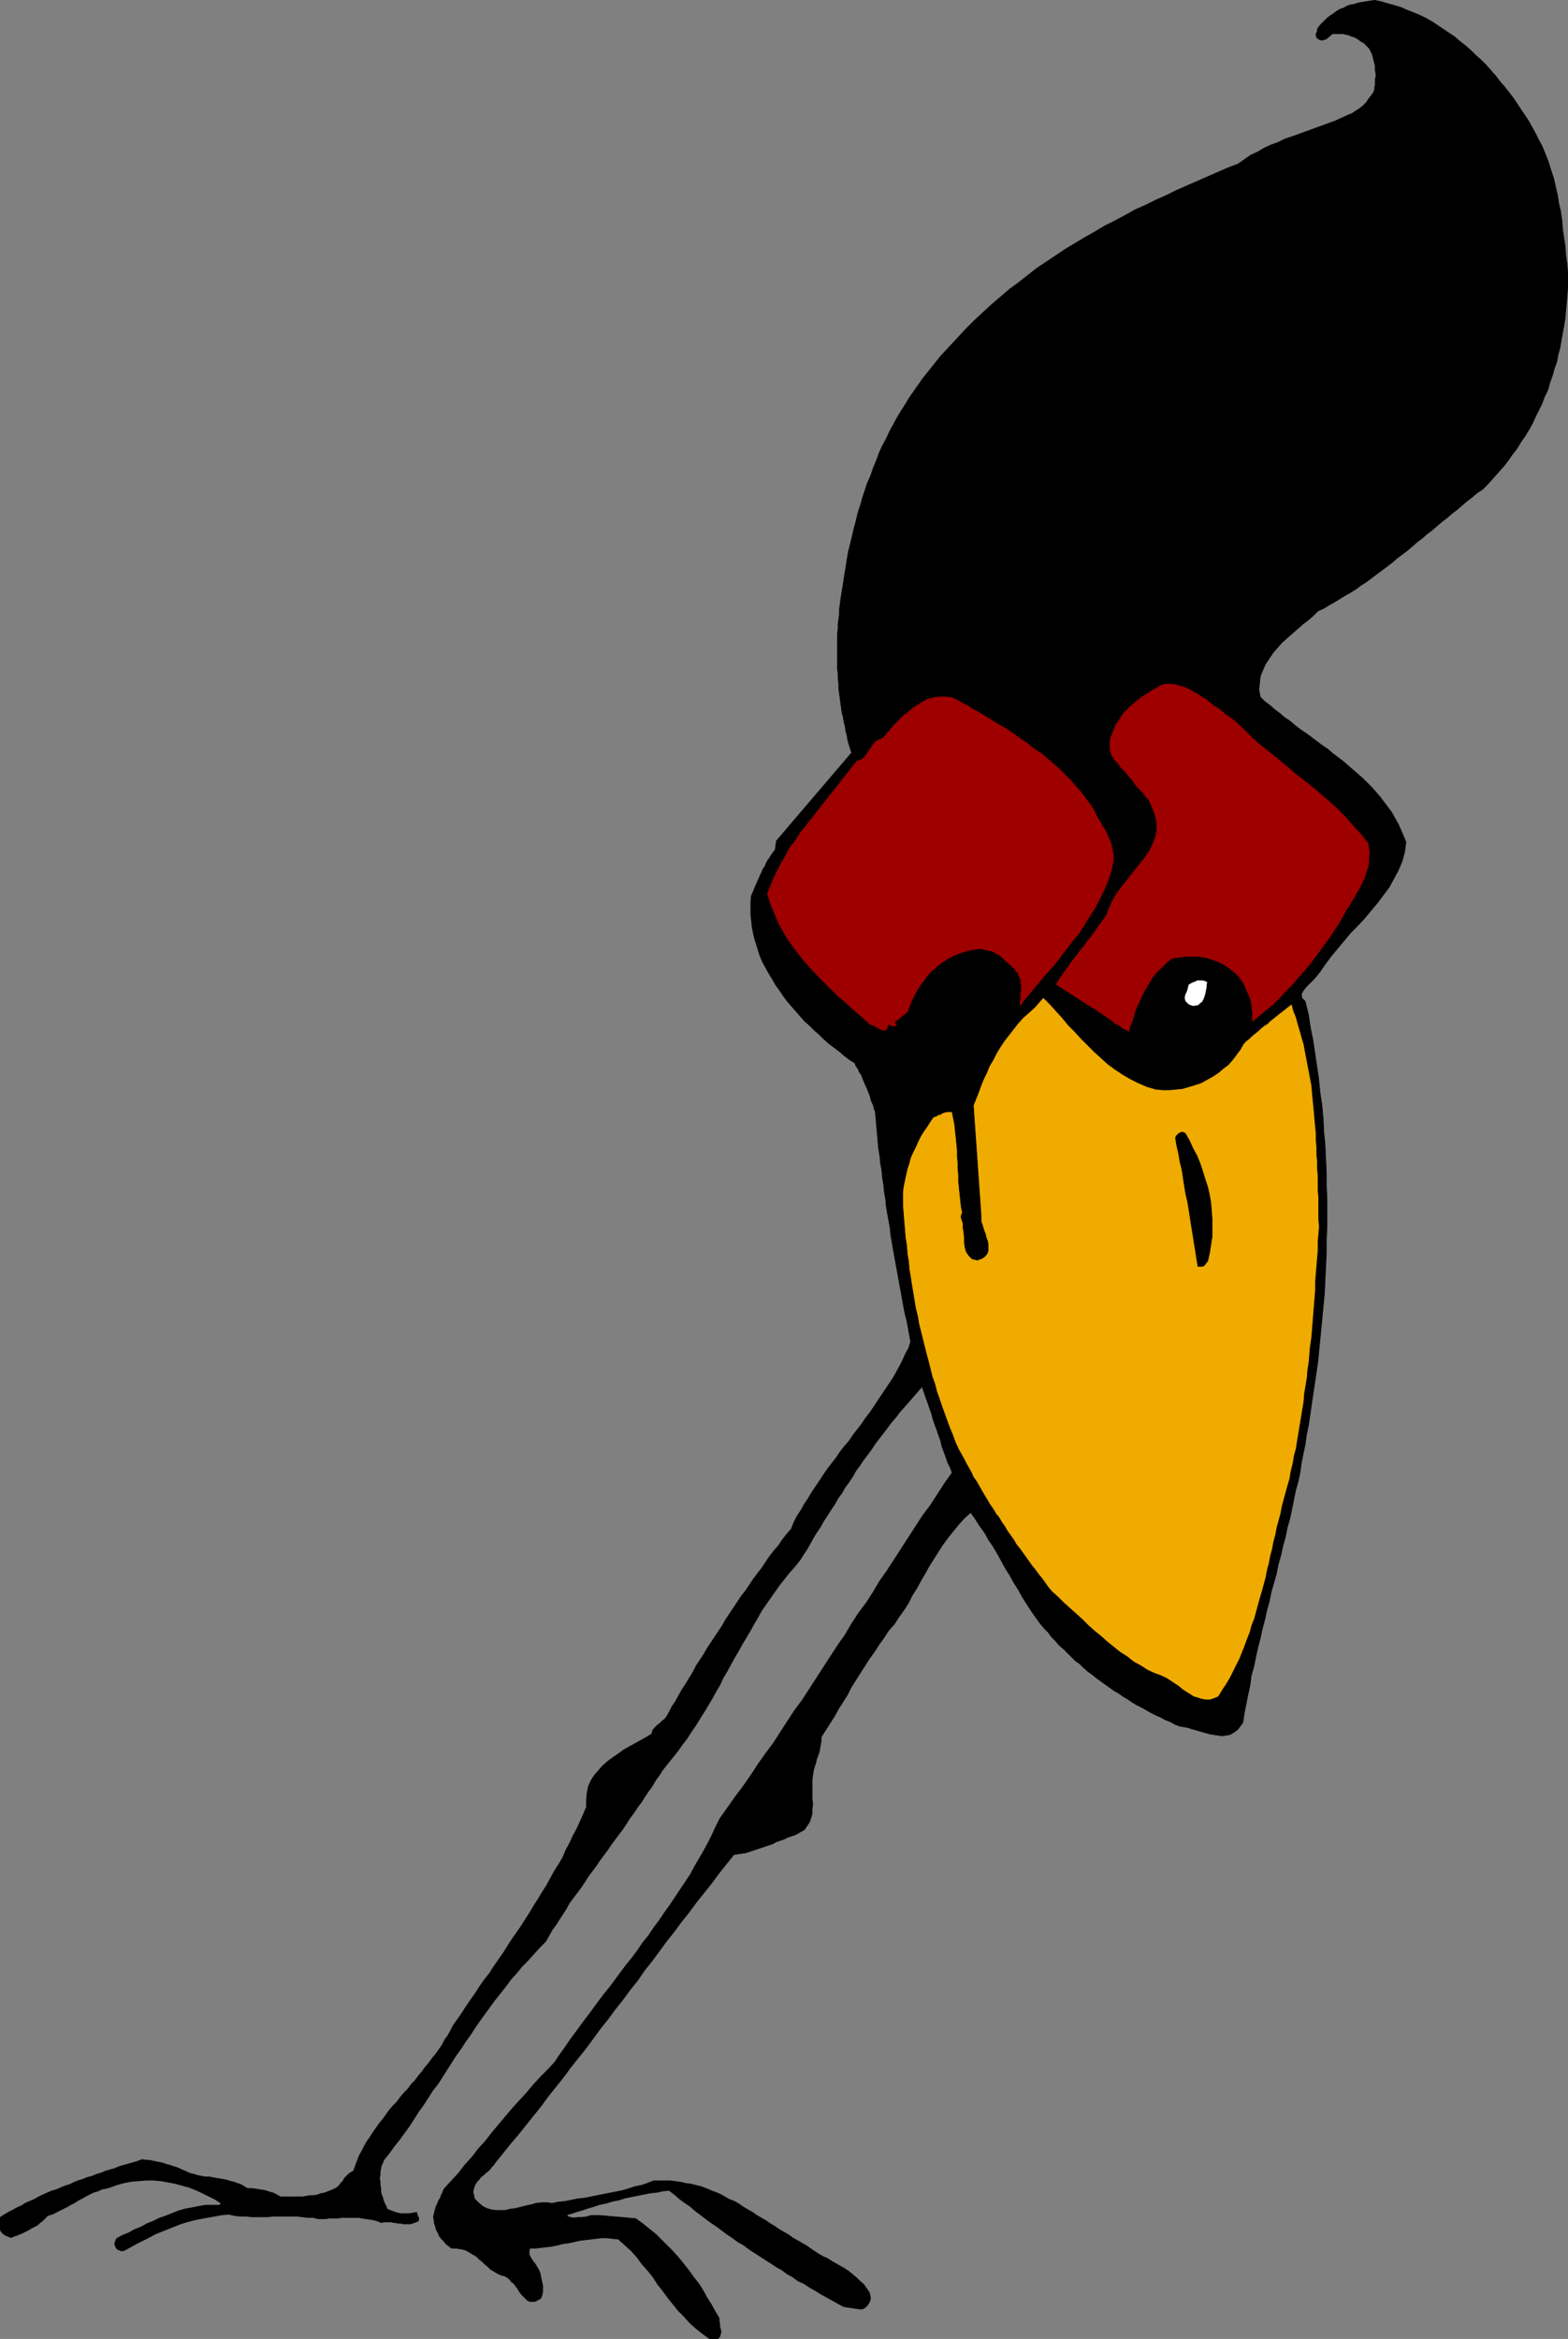 <?xml version="1.0" encoding="UTF-8" standalone="no"?>
<svg
   version="1.0"
   width="104.45mm"
   height="155.754mm"
   id="svg12"
   sodipodi:docname="Crow Creature Leaning.wmf"
   xmlns:inkscape="http://www.inkscape.org/namespaces/inkscape"
   xmlns:sodipodi="http://sodipodi.sourceforge.net/DTD/sodipodi-0.dtd"
   xmlns="http://www.w3.org/2000/svg"
   xmlns:svg="http://www.w3.org/2000/svg">
  <rect width="100%" height="100%" fill="#808080" stroke="none"/>
  <sodipodi:namedview
     id="namedview12"
     pagecolor="#ffffff"
     bordercolor="#000000"
     borderopacity="0.25"
     inkscape:showpageshadow="2"
     inkscape:pageopacity="0.0"
     inkscape:pagecheckerboard="0"
     inkscape:deskcolor="#d1d1d1"
     inkscape:document-units="mm" />
  <defs
     id="defs1">
    <pattern
       id="WMFhbasepattern"
       patternUnits="userSpaceOnUse"
       width="6"
       height="6"
       x="0"
       y="0" />
  </defs>
  <path
     style="fill:#000000;fill-opacity:1;fill-rule:evenodd;stroke:none"
     d="m 387.258,34.984 0.97,1.778 0.808,1.939 0.808,2.101 0.646,2.101 0.646,1.939 0.485,2.101 0.485,2.101 0.323,2.101 0.485,2.101 0.323,2.262 0.162,2.101 0.323,2.262 0.323,2.101 0.162,2.262 0.323,2.262 0.162,2.101 v 1.939 1.939 l -0.162,1.939 -0.162,1.939 -0.162,1.778 -0.162,1.939 -0.323,1.939 -0.323,1.778 -0.323,1.778 -0.323,1.939 -0.485,1.778 -0.323,1.778 -0.646,1.778 -0.485,1.778 -0.646,1.778 -0.485,1.778 -0.808,1.616 -0.646,1.778 -0.808,1.616 -0.808,1.616 -0.808,1.778 -0.808,1.454 -0.97,1.616 -1.131,1.616 -0.97,1.616 -1.131,1.454 -1.131,1.616 -1.131,1.454 -1.293,1.454 -1.293,1.454 -1.293,1.454 -1.454,1.454 -1.293,0.808 -1.293,1.131 -1.293,0.97 -1.131,0.97 -1.293,1.131 -1.293,0.97 -1.293,1.131 -1.293,0.97 -1.131,0.97 -1.293,1.131 -1.293,0.97 -1.293,1.131 -1.293,0.97 -1.293,1.131 -1.131,0.97 -1.293,0.97 -1.293,0.97 -1.293,1.131 -1.293,0.97 -1.293,0.97 -1.293,0.97 -1.293,0.97 -1.293,0.97 -1.293,0.808 -1.293,0.97 -1.293,0.808 -1.454,0.808 -1.293,0.808 -1.293,0.808 -1.454,0.808 -1.293,0.808 -1.454,0.646 -1.131,1.131 -1.293,1.131 -1.293,0.97 -1.293,1.131 -1.293,1.131 -1.454,1.293 -1.293,1.131 -1.131,1.293 -1.131,1.293 -0.97,1.454 -0.97,1.454 -0.646,1.454 -0.646,1.616 -0.162,1.616 -0.162,1.778 0.323,1.778 1.131,1.131 1.293,0.97 1.293,1.131 1.293,0.97 1.131,0.97 1.454,0.97 1.293,1.131 1.293,0.97 1.454,0.97 1.293,0.97 1.293,0.97 1.293,0.97 1.454,0.97 1.293,1.131 1.293,0.97 1.293,0.97 1.293,1.131 1.293,1.131 1.131,0.97 1.293,1.131 1.131,1.131 1.131,1.131 1.131,1.293 0.97,1.131 0.97,1.293 0.97,1.293 0.97,1.293 0.808,1.454 0.808,1.454 0.646,1.454 0.646,1.454 0.646,1.616 -0.323,2.424 -0.646,2.424 -0.97,2.262 -1.131,2.101 -1.131,2.101 -1.454,1.939 -1.454,1.939 -1.616,1.939 -1.616,1.939 -1.778,1.939 -1.778,1.778 -1.616,1.939 -1.616,1.939 -1.616,1.939 -1.454,1.939 -1.454,2.101 -0.646,0.808 -0.808,0.97 -0.97,0.97 -0.97,0.97 -0.808,0.97 -0.485,0.97 0.162,0.97 0.808,0.808 0.808,3.232 0.485,3.232 0.646,3.232 0.485,3.232 0.485,3.232 0.485,3.232 0.323,3.393 0.485,3.232 0.323,3.393 0.162,3.393 0.323,3.393 0.162,3.393 0.162,3.393 v 3.393 l 0.162,3.393 v 3.393 3.393 l -0.162,3.393 v 3.393 l -0.162,3.393 -0.162,3.393 -0.162,3.393 -0.323,3.393 -0.323,3.393 -0.323,3.393 -0.323,3.232 -0.323,3.393 -0.485,3.393 -0.485,3.232 -0.485,3.232 -0.485,3.393 -0.485,3.232 -0.485,2.262 -0.323,2.424 -0.485,2.262 -0.485,2.424 -0.323,2.424 -0.485,2.262 -0.646,2.262 -0.485,2.424 -0.485,2.424 -0.485,2.262 -0.646,2.262 -0.485,2.424 -0.646,2.262 -0.485,2.262 -0.646,2.262 -0.485,2.424 -0.646,2.262 -0.646,2.262 -0.485,2.424 -0.646,2.262 -0.485,2.262 -0.646,2.424 -0.485,2.262 -0.646,2.424 -0.485,2.262 -0.485,2.424 -0.646,2.262 -0.323,2.424 -0.485,2.262 -0.485,2.424 -0.485,2.424 -0.323,2.262 -0.808,1.131 -0.646,0.808 -0.97,0.646 -0.808,0.485 -0.97,0.162 -1.131,0.162 -0.97,-0.162 -1.131,-0.162 -0.97,-0.162 -1.131,-0.323 -1.131,-0.323 -1.131,-0.323 -1.131,-0.323 -0.97,-0.323 -0.97,-0.162 -0.97,-0.162 -1.293,-0.485 -1.131,-0.646 -1.293,-0.485 -1.131,-0.646 -1.131,-0.485 -1.293,-0.646 -1.131,-0.646 -1.131,-0.646 -1.293,-0.646 -1.131,-0.646 -1.131,-0.808 -1.131,-0.646 -1.131,-0.808 -1.131,-0.646 -1.131,-0.808 -1.131,-0.808 -1.131,-0.808 -1.131,-0.808 -0.97,-0.808 -1.131,-0.808 -1.131,-0.97 -0.97,-0.97 -1.131,-0.808 -0.97,-0.97 -0.97,-0.97 -0.97,-0.97 -1.131,-0.97 -0.97,-1.131 -0.97,-0.97 -0.808,-1.131 -0.97,-0.97 -0.97,-1.131 -1.293,-1.778 -1.131,-1.616 -1.131,-1.778 -1.131,-1.778 -0.97,-1.778 -1.131,-1.778 -0.97,-1.778 -1.131,-1.778 -0.97,-1.778 -0.97,-1.778 -1.131,-1.939 -1.131,-1.616 -0.97,-1.778 -1.293,-1.778 -1.131,-1.778 -1.131,-1.616 -1.616,1.454 -1.454,1.616 -1.454,1.778 -1.293,1.616 -1.293,1.778 -1.131,1.778 -1.131,1.778 -1.131,1.778 -0.97,1.778 -1.131,1.939 -0.97,1.778 -1.131,1.778 -0.97,1.939 -1.131,1.778 -1.293,1.778 -1.131,1.778 -1.454,1.616 -1.131,1.778 -1.293,1.778 -1.131,1.778 -1.293,1.778 -1.131,1.778 -1.131,1.778 -1.131,1.778 -1.131,1.778 -0.97,1.939 -1.131,1.778 -1.131,1.778 -0.97,1.778 -1.131,1.778 -1.131,1.778 -1.131,1.778 v 0.97 l -0.162,0.97 -0.162,0.97 -0.162,0.808 -0.323,0.97 -0.323,0.808 -0.162,0.808 -0.323,0.97 -0.323,1.131 -0.162,1.131 -0.162,1.131 v 1.293 1.131 1.293 1.293 l 0.162,1.131 -0.162,1.293 v 1.131 l -0.323,1.131 -0.323,0.97 -0.646,0.97 -0.646,0.97 -1.131,0.646 -1.131,0.646 -0.97,0.323 -0.97,0.323 -0.97,0.485 -0.97,0.323 -0.97,0.323 -0.808,0.485 -0.97,0.323 -0.97,0.323 -0.97,0.323 -0.97,0.323 -0.97,0.323 -0.97,0.323 -0.97,0.323 -0.97,0.162 -1.131,0.162 -0.97,0.162 -1.939,2.424 -1.939,2.424 -1.778,2.424 -1.939,2.424 -1.939,2.424 -1.778,2.424 -1.939,2.424 -1.778,2.424 -1.939,2.424 -1.778,2.424 -1.778,2.424 -1.939,2.424 -1.778,2.585 -1.939,2.424 -1.778,2.424 -1.939,2.424 -1.778,2.424 -1.939,2.424 -1.778,2.424 -1.778,2.424 -1.939,2.424 -1.939,2.424 -1.778,2.424 -1.939,2.424 -1.939,2.424 -1.778,2.424 -1.939,2.424 -1.939,2.424 -1.939,2.424 -1.939,2.262 -1.939,2.424 -1.939,2.424 -0.323,0.485 -0.485,0.485 -0.485,0.646 -0.485,0.485 -0.646,0.485 -0.485,0.485 -0.646,0.485 -0.485,0.646 -0.485,0.485 -0.323,0.485 -0.323,0.646 -0.162,0.485 -0.162,0.646 v 0.646 l 0.162,0.646 0.162,0.808 0.97,0.97 1.131,0.97 0.97,0.485 1.131,0.323 1.131,0.162 h 1.293 1.131 l 1.293,-0.323 1.293,-0.162 1.293,-0.323 1.293,-0.323 1.454,-0.323 1.131,-0.323 1.454,-0.162 h 1.293 l 1.293,0.162 1.616,-0.323 1.616,-0.162 1.616,-0.323 1.616,-0.323 1.616,-0.162 1.616,-0.323 1.616,-0.323 1.616,-0.323 1.616,-0.323 1.616,-0.323 1.616,-0.323 1.616,-0.485 1.454,-0.485 1.616,-0.323 1.454,-0.485 1.616,-0.646 h 1.454 1.293 1.454 l 1.293,0.162 1.293,0.162 1.293,0.323 1.293,0.162 1.293,0.323 1.293,0.323 1.293,0.485 1.131,0.485 1.293,0.485 1.131,0.485 1.131,0.646 1.131,0.646 1.293,0.485 1.131,0.646 1.131,0.808 1.131,0.646 1.131,0.646 1.131,0.808 1.131,0.646 1.131,0.646 1.131,0.808 1.131,0.646 1.131,0.808 1.131,0.646 1.131,0.646 1.131,0.808 1.131,0.646 1.131,0.646 1.131,0.646 1.131,0.808 0.97,0.646 0.97,0.646 1.131,0.646 1.131,0.485 0.97,0.646 1.131,0.646 1.131,0.646 1.131,0.646 0.97,0.646 0.97,0.808 0.97,0.808 0.808,0.808 0.97,0.808 0.808,1.131 0.646,0.97 0.162,0.646 0.162,0.808 -0.162,0.646 -0.323,0.646 -0.323,0.485 -0.485,0.485 -0.485,0.323 -0.646,0.162 -4.363,-0.646 -1.454,-0.808 -1.454,-0.808 -1.454,-0.808 -1.454,-0.808 -1.293,-0.808 -1.454,-0.808 -1.454,-0.97 -1.454,-0.646 -1.293,-0.97 -1.454,-0.808 -1.293,-0.97 -1.454,-0.808 -1.454,-0.97 -1.293,-0.808 -1.454,-0.97 -1.293,-0.808 -1.454,-0.97 -1.293,-0.97 -1.454,-0.808 -1.293,-0.97 -1.454,-0.97 -1.293,-0.97 -1.293,-0.97 -1.454,-0.97 -1.293,-0.97 -1.293,-0.97 -1.293,-0.97 -1.293,-1.131 -1.454,-0.97 -1.293,-0.97 -1.293,-1.131 -1.293,-0.97 -1.616,0.162 -1.454,0.323 -1.616,0.162 -1.616,0.323 -1.616,0.323 -1.616,0.323 -1.616,0.323 -1.454,0.485 -1.616,0.323 -1.616,0.485 -1.616,0.323 -1.454,0.485 -1.616,0.485 -1.454,0.485 -1.616,0.485 -1.454,0.485 h -0.323 l -0.162,0.162 -0.162,0.162 v 0.162 l 0.808,0.323 0.97,0.162 1.131,-0.162 h 0.97 l 1.131,-0.162 1.131,-0.323 h 1.131 0.97 l 9.049,0.808 1.778,1.293 1.616,1.293 1.616,1.293 1.454,1.454 1.454,1.454 1.454,1.454 1.454,1.616 1.293,1.616 1.293,1.616 1.131,1.616 1.293,1.616 1.131,1.778 0.97,1.778 1.131,1.778 0.97,1.778 0.97,1.616 v 0.646 l 0.162,0.808 v 0.646 l 0.162,0.646 0.162,0.646 -0.162,0.646 -0.162,0.646 -0.485,0.485 h -2.101 l -1.778,-1.293 -1.616,-1.293 -1.616,-1.454 -1.454,-1.616 -1.454,-1.454 -1.293,-1.616 -1.293,-1.616 -1.293,-1.778 -1.293,-1.616 -1.131,-1.778 -1.293,-1.616 -1.454,-1.616 -1.293,-1.778 -1.454,-1.616 -1.616,-1.454 -1.616,-1.454 -1.454,-0.162 -1.454,-0.162 h -1.454 l -1.293,0.162 -1.293,0.162 -1.454,0.162 -1.293,0.162 -1.454,0.323 -1.454,0.323 -1.293,0.162 -1.293,0.323 -1.454,0.323 -1.293,0.162 -1.454,0.162 -1.454,0.162 h -1.454 l -0.162,0.808 v 0.808 l 0.323,0.646 0.485,0.808 0.646,0.808 0.485,0.808 0.485,0.808 0.323,0.808 0.162,0.808 0.162,0.808 0.162,0.646 0.162,0.808 v 0.808 0.808 l -0.162,0.808 -0.323,0.808 -0.808,0.485 -0.646,0.323 h -0.646 -0.646 l -0.646,-0.323 -0.485,-0.485 -0.485,-0.485 -0.485,-0.485 -0.485,-0.646 -0.485,-0.808 -0.485,-0.646 -0.485,-0.646 -0.646,-0.485 -0.485,-0.646 -0.646,-0.485 -0.646,-0.323 -0.808,-0.162 -0.97,-0.485 -0.808,-0.485 -0.808,-0.485 -0.646,-0.646 -0.808,-0.646 -0.646,-0.646 -0.808,-0.646 -0.646,-0.646 -0.808,-0.485 -0.808,-0.485 -0.808,-0.485 -0.808,-0.323 -0.97,-0.162 -0.97,-0.162 h -1.131 l -0.646,-0.485 -0.808,-0.646 -0.485,-0.646 -0.646,-0.646 -0.485,-0.646 -0.323,-0.808 -0.485,-0.808 -0.162,-0.808 -0.323,-0.808 v -0.646 l -0.162,-0.646 v -0.485 l 0.162,-0.646 0.162,-0.646 0.162,-0.646 0.162,-0.485 0.323,-0.646 0.162,-0.485 0.323,-0.646 0.323,-0.485 0.162,-0.646 0.323,-0.485 0.162,-0.646 0.323,-0.485 1.778,-1.939 1.778,-1.939 1.616,-2.101 1.778,-1.939 1.616,-2.101 1.778,-1.939 1.616,-2.101 1.778,-2.101 1.616,-1.939 1.778,-2.101 1.778,-1.939 1.778,-1.939 1.616,-1.939 1.778,-1.939 1.939,-1.939 1.778,-1.939 1.293,-1.939 1.293,-1.778 1.293,-1.939 1.454,-1.939 1.293,-1.778 1.454,-1.939 1.454,-1.939 1.293,-1.778 1.454,-1.939 1.454,-1.778 1.454,-1.939 1.293,-1.778 1.454,-1.939 1.454,-1.778 1.454,-1.939 1.293,-1.939 1.454,-1.778 1.293,-1.939 1.454,-1.939 1.293,-1.939 1.293,-1.778 1.293,-1.939 1.293,-1.939 1.293,-1.939 1.293,-1.939 1.131,-2.101 1.131,-1.939 1.131,-1.939 1.131,-2.101 0.97,-1.939 0.97,-2.101 0.97,-1.939 1.939,-2.747 1.939,-2.747 1.939,-2.585 1.939,-2.747 1.778,-2.747 1.939,-2.747 1.939,-2.585 1.778,-2.747 1.778,-2.747 1.778,-2.747 1.939,-2.585 1.778,-2.747 1.778,-2.747 1.778,-2.747 1.778,-2.747 1.778,-2.747 1.939,-2.747 1.616,-2.747 1.778,-2.747 1.939,-2.585 1.778,-2.747 1.616,-2.747 1.939,-2.747 1.778,-2.747 1.778,-2.747 1.778,-2.747 1.778,-2.747 1.778,-2.747 1.939,-2.585 1.778,-2.747 1.778,-2.747 1.939,-2.747 -0.485,-1.293 -0.646,-1.293 -0.485,-1.454 -0.485,-1.293 -0.485,-1.293 -0.323,-1.454 -0.485,-1.293 -0.485,-1.454 -0.485,-1.293 -0.485,-1.454 -0.323,-1.293 -0.485,-1.293 -0.485,-1.454 -0.485,-1.293 -0.485,-1.454 -0.485,-1.293 -1.131,1.293 -1.131,1.293 -1.131,1.293 -1.131,1.293 -1.131,1.293 -0.97,1.293 -1.131,1.293 -0.97,1.293 -0.97,1.293 -1.131,1.454 -0.97,1.293 -0.97,1.454 -0.97,1.293 -0.97,1.293 -0.97,1.454 -0.97,1.293 -0.808,1.454 -0.97,1.454 -0.97,1.293 -0.808,1.454 -0.97,1.293 -0.808,1.454 -0.97,1.454 -0.808,1.293 -0.97,1.454 -0.808,1.454 -0.97,1.454 -0.808,1.293 -0.808,1.454 -0.808,1.454 -0.97,1.454 -0.808,1.293 -1.293,1.616 -1.454,1.616 -1.131,1.454 -1.293,1.616 -1.131,1.616 -1.131,1.616 -1.131,1.616 -1.131,1.616 -0.97,1.778 -0.97,1.616 -0.97,1.778 -0.97,1.616 -0.97,1.616 -0.97,1.778 -0.97,1.616 -0.97,1.778 -0.97,1.778 -0.97,1.616 -0.808,1.778 -0.97,1.616 -0.97,1.778 -0.97,1.616 -0.97,1.616 -1.131,1.778 -0.97,1.616 -1.131,1.616 -1.131,1.778 -1.131,1.454 -1.131,1.616 -1.293,1.616 -1.293,1.616 -1.293,1.616 -0.808,1.293 -0.97,1.293 -0.808,1.454 -0.97,1.293 -0.97,1.454 -0.808,1.293 -0.97,1.293 -0.97,1.454 -0.97,1.293 -0.808,1.293 -0.97,1.454 -0.97,1.293 -0.97,1.293 -0.97,1.293 -0.97,1.454 -0.97,1.293 -0.97,1.293 -0.97,1.454 -0.97,1.293 -0.97,1.293 -0.808,1.293 -0.97,1.454 -0.97,1.293 -0.97,1.293 -0.97,1.293 -0.808,1.454 -0.808,1.293 -0.97,1.454 -0.808,1.293 -0.97,1.293 -0.808,1.454 -0.808,1.454 -1.616,1.616 -1.454,1.616 -1.454,1.616 -1.454,1.454 -1.454,1.778 -1.454,1.616 -1.293,1.778 -1.293,1.616 -1.293,1.616 -1.293,1.778 -1.293,1.778 -1.293,1.778 -1.131,1.616 -1.131,1.778 -1.293,1.778 -1.131,1.778 -1.293,1.778 -1.131,1.778 -1.131,1.778 -1.131,1.778 -1.131,1.778 -1.293,1.616 -1.131,1.778 -1.131,1.778 -1.293,1.778 -1.131,1.778 -1.131,1.778 -1.293,1.778 -1.293,1.778 -1.293,1.616 -1.293,1.778 -1.293,1.616 -0.323,0.808 -0.323,0.646 -0.162,0.808 -0.162,0.808 v 0.808 l -0.162,0.808 0.162,0.808 v 0.808 l 0.162,0.808 v 0.808 l 0.162,0.808 0.323,0.808 0.162,0.646 0.323,0.808 0.323,0.646 0.323,0.808 0.808,0.323 0.808,0.323 0.97,0.323 0.97,0.162 h 0.97 0.97 l 0.97,-0.162 0.97,-0.162 v 0.323 l 0.162,0.162 v 0.323 l 0.162,0.323 0.162,0.162 v 0.162 0.323 0.323 l -0.646,0.323 -0.485,0.162 -0.485,0.162 -0.485,0.162 h -0.646 -0.646 -0.485 l -0.646,-0.162 h -0.646 l -0.646,-0.162 h -0.485 l -0.646,-0.162 h -0.646 -0.646 -0.485 l -0.646,0.162 -0.808,-0.323 -0.97,-0.323 -0.97,-0.162 -1.131,-0.162 -0.97,-0.162 -0.97,-0.162 h -0.97 -1.131 -0.97 -0.97 l -1.131,0.162 H 84.109 83.14 l -1.131,0.162 h -0.97 -0.97 l -1.293,-0.323 h -1.454 l -1.293,-0.162 -1.454,-0.162 H 73.121 71.828 70.374 68.92 l -1.454,0.162 h -1.454 -1.454 -1.293 l -1.454,-0.162 h -1.454 l -1.454,-0.162 -1.293,-0.323 -1.778,0.162 -1.778,0.323 -1.778,0.323 -1.778,0.323 -1.616,0.323 -1.778,0.485 -1.616,0.485 -1.616,0.646 -1.616,0.646 -1.616,0.646 -1.616,0.646 -1.454,0.808 -1.616,0.808 -1.616,0.808 -1.454,0.808 -1.454,0.808 -0.485,0.162 h -0.485 l -0.323,-0.162 -0.485,-0.162 -0.323,-0.323 -0.162,-0.323 -0.162,-0.323 -0.162,-0.485 0.485,-1.293 1.454,-0.808 1.616,-0.646 1.454,-0.808 1.616,-0.646 1.454,-0.808 1.616,-0.646 1.616,-0.808 1.454,-0.485 1.616,-0.646 1.616,-0.646 1.616,-0.485 1.778,-0.323 1.616,-0.323 1.778,-0.323 h 1.778 1.939 l 0.323,-0.485 -1.454,-0.97 -1.616,-0.808 -1.616,-0.808 -1.778,-0.808 -1.616,-0.646 -1.778,-0.485 -1.778,-0.485 -1.778,-0.323 -1.778,-0.323 -1.939,-0.162 h -1.778 l -1.939,0.162 -1.778,0.162 -1.778,0.323 -1.778,0.485 -1.778,0.646 -1.131,0.323 -0.97,0.162 -0.97,0.485 -1.131,0.323 -0.97,0.485 -0.97,0.485 -0.808,0.485 -0.97,0.485 -0.97,0.646 -0.97,0.485 -0.808,0.485 -0.97,0.485 -0.97,0.485 -0.97,0.485 -0.97,0.485 -1.131,0.323 -0.485,0.485 -0.485,0.485 -0.485,0.485 -0.485,0.323 -0.485,0.485 -0.485,0.323 -0.646,0.323 -0.646,0.323 -0.485,0.323 -0.646,0.323 -0.646,0.323 -0.646,0.323 -0.485,0.162 -0.646,0.323 -0.646,0.162 -0.646,0.323 H 2.505 L 2.182,562.903 1.697,562.741 1.374,562.579 0.889,562.256 0.566,561.933 0.242,561.61 0.081,561.125 v -3.07 l 0.97,-0.646 1.131,-0.646 0.97,-0.485 1.131,-0.646 1.131,-0.485 0.97,-0.646 1.131,-0.485 1.131,-0.485 1.131,-0.646 0.97,-0.485 1.131,-0.485 1.131,-0.485 1.131,-0.323 1.131,-0.485 1.131,-0.485 1.131,-0.323 0.97,-0.485 1.131,-0.485 1.131,-0.323 1.131,-0.485 1.293,-0.323 1.131,-0.485 1.131,-0.323 1.131,-0.485 1.131,-0.323 1.131,-0.323 1.131,-0.485 1.131,-0.323 1.131,-0.323 1.131,-0.323 1.131,-0.323 1.293,-0.485 0.808,0.162 h 0.808 l 0.808,0.162 0.808,0.162 0.808,0.162 0.808,0.162 0.646,0.162 0.808,0.323 0.808,0.162 0.808,0.323 0.646,0.162 0.808,0.323 0.646,0.323 0.808,0.323 0.646,0.323 0.808,0.323 0.808,0.162 0.97,0.323 0.97,0.162 0.808,0.162 h 0.97 l 0.97,0.162 0.808,0.162 0.97,0.162 0.97,0.162 0.808,0.162 0.97,0.323 0.808,0.162 0.808,0.323 0.97,0.323 0.808,0.485 0.808,0.485 h 1.131 l 1.131,0.162 0.97,0.162 1.131,0.162 0.97,0.323 1.131,0.323 0.97,0.485 0.808,0.485 h 0.97 0.97 0.808 0.97 0.97 0.97 l 0.97,-0.162 0.97,-0.162 h 0.808 l 0.97,-0.162 0.808,-0.323 0.97,-0.162 0.808,-0.323 0.808,-0.323 0.808,-0.323 0.808,-0.485 0.485,-0.485 0.485,-0.646 0.485,-0.485 0.323,-0.646 0.485,-0.485 0.485,-0.485 0.646,-0.485 0.646,-0.323 0.485,-1.293 0.485,-1.293 0.485,-1.293 0.646,-1.131 0.646,-1.293 0.646,-1.131 0.808,-1.131 0.808,-1.293 0.808,-1.131 0.808,-1.131 0.808,-0.97 0.808,-1.131 0.808,-1.131 0.97,-1.131 0.97,-0.97 0.808,-1.131 0.97,-1.131 0.97,-0.97 0.808,-1.131 0.97,-0.97 0.808,-1.131 0.97,-1.131 0.808,-1.131 0.97,-1.131 0.808,-1.131 0.808,-0.97 0.808,-1.131 0.808,-1.131 0.646,-1.293 0.808,-1.131 0.646,-1.131 0.646,-1.293 1.131,-1.616 1.131,-1.616 1.131,-1.778 1.131,-1.616 1.131,-1.616 1.131,-1.778 1.131,-1.616 1.293,-1.616 1.131,-1.778 1.131,-1.616 1.131,-1.616 1.131,-1.778 1.131,-1.778 1.131,-1.616 1.131,-1.616 1.131,-1.778 1.131,-1.778 0.97,-1.616 1.131,-1.778 0.97,-1.616 1.131,-1.778 0.97,-1.778 0.97,-1.778 1.131,-1.778 0.97,-1.616 0.808,-1.939 0.97,-1.778 0.808,-1.778 0.97,-1.778 0.808,-1.778 0.808,-1.778 0.808,-1.939 v -1.778 l 0.162,-1.778 0.323,-1.616 0.646,-1.454 0.808,-1.293 1.131,-1.293 0.97,-1.131 1.293,-1.131 1.293,-0.97 1.454,-0.97 1.293,-0.97 1.454,-0.808 1.454,-0.808 1.454,-0.808 1.454,-0.808 1.293,-0.808 0.162,-0.808 0.485,-0.646 0.646,-0.646 0.646,-0.485 0.646,-0.646 0.646,-0.485 0.485,-0.646 0.485,-0.808 0.808,-1.616 0.97,-1.454 0.808,-1.454 0.808,-1.454 0.97,-1.454 0.97,-1.616 0.808,-1.293 0.808,-1.616 0.97,-1.454 0.97,-1.454 0.808,-1.454 0.97,-1.454 0.97,-1.454 0.97,-1.454 0.97,-1.454 0.808,-1.454 0.97,-1.454 0.97,-1.454 0.97,-1.454 0.97,-1.454 1.131,-1.454 0.97,-1.454 0.97,-1.454 0.97,-1.293 1.131,-1.454 0.97,-1.454 0.97,-1.454 1.131,-1.454 1.131,-1.293 0.97,-1.454 1.131,-1.454 1.131,-1.293 0.646,-1.616 0.808,-1.616 0.97,-1.454 0.808,-1.454 0.97,-1.454 0.97,-1.616 0.97,-1.454 0.97,-1.454 0.97,-1.454 0.97,-1.454 1.131,-1.454 1.131,-1.454 0.97,-1.454 1.131,-1.454 1.131,-1.293 0.97,-1.454 1.131,-1.454 1.131,-1.454 0.97,-1.454 1.131,-1.454 0.97,-1.454 0.97,-1.454 0.97,-1.454 0.97,-1.454 0.97,-1.454 0.97,-1.454 0.808,-1.454 0.808,-1.454 0.808,-1.616 0.646,-1.454 0.808,-1.454 0.485,-1.616 -0.323,-1.778 -0.323,-1.778 -0.323,-1.778 -0.485,-1.778 -0.323,-1.778 -0.323,-1.778 -0.323,-1.778 -0.323,-1.778 -0.323,-1.778 -0.323,-1.778 -0.323,-1.778 -0.323,-1.778 -0.323,-1.778 -0.323,-1.939 -0.323,-1.778 -0.162,-1.778 -0.323,-1.778 -0.323,-1.778 -0.323,-1.939 -0.162,-1.778 -0.323,-1.778 -0.162,-1.778 -0.323,-1.939 -0.162,-1.778 -0.323,-1.778 -0.162,-1.778 -0.323,-1.939 -0.162,-1.778 -0.162,-1.939 -0.162,-1.778 -0.162,-1.778 -0.162,-1.939 -0.323,-0.808 -0.162,-0.808 -0.323,-0.646 -0.323,-0.808 -0.162,-0.808 -0.323,-0.808 -0.323,-0.808 -0.323,-0.808 -0.323,-0.646 -0.323,-0.808 -0.323,-0.808 -0.323,-0.808 -0.485,-0.646 -0.323,-0.808 -0.485,-0.646 -0.323,-0.808 -1.293,-0.808 -1.293,-0.97 -1.293,-1.131 -1.293,-0.97 -1.293,-0.97 -1.293,-1.131 -1.131,-1.131 -1.293,-1.131 -1.131,-1.131 -1.293,-1.131 -1.131,-1.293 -1.131,-1.293 -1.131,-1.293 -0.97,-1.131 -0.97,-1.293 -0.97,-1.454 -0.97,-1.293 -0.808,-1.454 -0.808,-1.293 -0.808,-1.454 -0.808,-1.454 -0.646,-1.454 -0.485,-1.454 -0.485,-1.616 -0.485,-1.454 -0.323,-1.454 -0.323,-1.616 -0.162,-1.616 -0.162,-1.454 v -1.616 -1.616 l 0.162,-1.616 0.323,-0.646 0.323,-0.808 0.323,-0.808 0.323,-0.646 0.323,-0.808 0.323,-0.646 0.323,-0.808 0.323,-0.646 0.323,-0.808 0.485,-0.646 0.323,-0.808 0.323,-0.646 0.485,-0.646 0.485,-0.808 0.485,-0.646 0.485,-0.646 0.323,-2.262 18.906,-22.138 -0.323,-1.131 -0.323,-0.97 -0.323,-1.131 -0.162,-1.131 -0.323,-1.131 -0.162,-1.293 -0.323,-1.131 -0.162,-1.131 -0.323,-1.131 -0.162,-1.293 -0.162,-1.131 -0.162,-1.293 -0.162,-1.131 -0.162,-1.293 v -1.131 l -0.162,-1.293 v -1.293 l -0.162,-1.131 v -1.293 -1.293 -1.131 -1.293 -1.293 -1.131 -1.293 l 0.162,-1.293 v -1.131 l 0.162,-1.293 0.162,-1.131 v -1.293 l 0.162,-1.131 0.162,-1.293 0.323,-2.101 0.323,-1.939 0.323,-2.101 0.323,-1.939 0.323,-2.101 0.323,-1.939 0.485,-1.939 0.485,-1.939 0.485,-2.101 0.485,-1.778 0.485,-2.101 0.646,-1.939 0.485,-1.778 0.646,-1.939 0.646,-1.939 0.808,-1.778 0.646,-1.939 0.808,-1.939 0.646,-1.778 0.808,-1.778 0.97,-1.778 0.808,-1.778 0.97,-1.778 0.97,-1.778 0.97,-1.616 1.131,-1.778 0.97,-1.616 1.131,-1.616 1.131,-1.616 1.131,-1.616 1.293,-1.616 1.293,-1.616 1.939,-2.424 2.101,-2.262 2.101,-2.262 2.101,-2.262 2.101,-2.101 2.262,-2.101 2.101,-1.939 2.262,-1.939 2.262,-1.939 2.424,-1.778 2.262,-1.778 2.262,-1.778 2.424,-1.616 2.424,-1.616 2.424,-1.616 2.424,-1.454 2.424,-1.454 2.585,-1.454 2.424,-1.454 2.585,-1.293 2.424,-1.293 2.585,-1.454 2.585,-1.131 2.585,-1.293 2.585,-1.131 2.586,-1.293 2.585,-1.131 2.585,-1.131 2.585,-1.131 2.585,-1.131 2.586,-1.131 2.585,-0.97 1.616,-1.131 1.616,-1.131 1.778,-0.808 1.616,-0.97 1.778,-0.808 1.778,-0.646 1.616,-0.808 1.939,-0.646 1.778,-0.646 1.778,-0.646 1.778,-0.646 1.778,-0.646 1.778,-0.646 1.778,-0.646 1.778,-0.808 1.778,-0.808 0.808,-0.323 0.97,-0.646 0.97,-0.646 0.808,-0.646 0.808,-0.808 0.646,-0.97 0.646,-0.808 0.646,-0.97 0.162,-0.646 v -0.485 l 0.162,-0.646 v -0.808 -0.646 l 0.162,-0.485 v -0.808 l -0.162,-0.646 V 17.209 16.563 l -0.162,-0.646 -0.162,-0.646 -0.162,-0.646 -0.162,-0.646 -0.162,-0.485 -0.323,-0.646 -0.323,-0.646 -0.485,-0.485 -0.485,-0.485 -0.485,-0.485 -0.646,-0.323 -0.646,-0.485 -0.485,-0.323 -0.646,-0.323 -0.646,-0.162 -0.646,-0.323 -0.808,-0.162 -0.646,-0.162 h -0.646 -0.646 -0.808 -0.646 l -0.323,0.323 -0.323,0.323 -0.485,0.323 -0.323,0.323 -0.485,0.162 -0.485,0.162 h -0.323 L 332.155,9.938 331.67,9.615 331.509,9.453 331.347,8.968 V 8.645 l 0.162,-0.485 0.162,-0.323 V 7.352 l 0.162,-0.323 0.646,-0.808 0.808,-0.808 0.808,-0.808 0.808,-0.646 0.808,-0.485 0.808,-0.646 0.808,-0.485 0.97,-0.323 0.808,-0.485 0.97,-0.323 0.97,-0.162 0.97,-0.323 0.97,-0.162 0.97,-0.162 1.131,-0.162 0.97,-0.162 1.616,0.323 1.616,0.485 1.778,0.485 1.616,0.485 1.454,0.646 1.616,0.646 1.616,0.646 1.616,0.808 1.454,0.808 1.454,0.97 1.454,0.97 1.454,0.97 1.454,0.97 1.293,1.131 1.454,1.131 1.293,1.131 1.293,1.293 1.293,1.131 1.293,1.293 1.131,1.293 1.293,1.454 0.97,1.293 1.131,1.293 1.131,1.454 1.131,1.454 0.97,1.454 0.97,1.454 0.97,1.454 0.97,1.454 0.808,1.454 0.808,1.454 z"
     id="path1" />
  <path
     style="fill:none;stroke:#000000;stroke-width:0.162px;stroke-linecap:round;stroke-linejoin:round;stroke-miterlimit:4;stroke-dasharray:none;stroke-opacity:1"
     d="m 387.258,34.984 v 0 l 0.97,1.778 0.808,1.939 0.808,2.101 0.646,2.101 0.646,1.939 0.485,2.101 0.485,2.101 0.323,2.101 0.485,2.101 0.323,2.262 0.162,2.101 0.323,2.262 0.323,2.101 0.162,2.262 0.323,2.262 0.162,2.101 v 0 1.939 1.939 l -0.162,1.939 -0.162,1.939 -0.162,1.778 -0.162,1.939 -0.323,1.939 -0.323,1.778 -0.323,1.778 -0.323,1.939 -0.485,1.778 -0.323,1.778 -0.646,1.778 -0.485,1.778 -0.646,1.778 -0.485,1.778 -0.808,1.616 -0.646,1.778 -0.808,1.616 -0.808,1.616 -0.808,1.778 -0.808,1.454 -0.97,1.616 -1.131,1.616 -0.97,1.616 -1.131,1.454 -1.131,1.616 -1.131,1.454 -1.293,1.454 -1.293,1.454 -1.293,1.454 -1.454,1.454 v 0 l -1.293,0.808 -1.293,1.131 -1.293,0.97 -1.131,0.97 -1.293,1.131 -1.293,0.97 -1.293,1.131 -1.293,0.97 -1.131,0.97 -1.293,1.131 -1.293,0.97 -1.293,1.131 -1.293,0.97 -1.293,1.131 -1.131,0.97 -1.293,0.97 -1.293,0.97 -1.293,1.131 -1.293,0.97 -1.293,0.97 -1.293,0.97 -1.293,0.97 -1.293,0.97 -1.293,0.808 -1.293,0.97 -1.293,0.808 -1.454,0.808 -1.293,0.808 -1.293,0.808 -1.454,0.808 -1.293,0.808 -1.454,0.646 v 0 l -1.131,1.131 -1.293,1.131 -1.293,0.97 -1.293,1.131 -1.293,1.131 -1.454,1.293 -1.293,1.131 -1.131,1.293 -1.131,1.293 -0.97,1.454 -0.97,1.454 -0.646,1.454 -0.646,1.616 -0.162,1.616 -0.162,1.778 0.323,1.778 v 0 l 1.131,1.131 1.293,0.97 1.293,1.131 1.293,0.97 1.131,0.97 1.454,0.97 1.293,1.131 1.293,0.97 1.454,0.97 1.293,0.97 1.293,0.97 1.293,0.97 1.454,0.97 1.293,1.131 1.293,0.97 1.293,0.97 1.293,1.131 1.293,1.131 1.131,0.97 1.293,1.131 1.131,1.131 1.131,1.131 1.131,1.293 0.97,1.131 0.97,1.293 0.97,1.293 0.97,1.293 0.808,1.454 0.808,1.454 0.646,1.454 0.646,1.454 0.646,1.616 v 0 l -0.323,2.424 -0.646,2.424 -0.97,2.262 -1.131,2.101 -1.131,2.101 -1.454,1.939 -1.454,1.939 -1.616,1.939 -1.616,1.939 -1.778,1.939 -1.778,1.778 -1.616,1.939 -1.616,1.939 -1.616,1.939 -1.454,1.939 -1.454,2.101 v 0 l -0.646,0.808 -0.808,0.97 -0.97,0.97 -0.97,0.97 -0.808,0.97 -0.485,0.97 0.162,0.97 0.808,0.808 v 0 l 0.808,3.232 0.485,3.232 0.646,3.232 0.485,3.232 0.485,3.232 0.485,3.232 0.323,3.393 0.485,3.232 0.323,3.393 0.162,3.393 0.323,3.393 0.162,3.393 0.162,3.393 v 3.393 l 0.162,3.393 v 3.393 3.393 l -0.162,3.393 v 3.393 l -0.162,3.393 -0.162,3.393 -0.162,3.393 -0.323,3.393 -0.323,3.393 -0.323,3.393 -0.323,3.232 -0.323,3.393 -0.485,3.393 -0.485,3.232 -0.485,3.232 -0.485,3.393 -0.485,3.232 v 0 l -0.485,2.262 -0.323,2.424 -0.485,2.262 -0.485,2.424 -0.323,2.424 -0.485,2.262 -0.646,2.262 -0.485,2.424 -0.485,2.424 -0.485,2.262 -0.646,2.262 -0.485,2.424 -0.646,2.262 -0.485,2.262 -0.646,2.262 -0.485,2.424 -0.646,2.262 -0.646,2.262 -0.485,2.424 -0.646,2.262 -0.485,2.262 -0.646,2.424 -0.485,2.262 -0.646,2.424 -0.485,2.262 -0.485,2.424 -0.646,2.262 -0.323,2.424 -0.485,2.262 -0.485,2.424 -0.485,2.424 -0.323,2.262 v 0 l -0.808,1.131 -0.646,0.808 -0.97,0.646 -0.808,0.485 -0.97,0.162 -1.131,0.162 -0.97,-0.162 -1.131,-0.162 -0.97,-0.162 -1.131,-0.323 -1.131,-0.323 -1.131,-0.323 -1.131,-0.323 -0.97,-0.323 -0.97,-0.162 -0.97,-0.162 v 0 l -1.293,-0.485 -1.131,-0.646 -1.293,-0.485 -1.131,-0.646 -1.131,-0.485 -1.293,-0.646 -1.131,-0.646 -1.131,-0.646 -1.293,-0.646 -1.131,-0.646 -1.131,-0.808 -1.131,-0.646 -1.131,-0.808 -1.131,-0.646 -1.131,-0.808 -1.131,-0.808 -1.131,-0.808 -1.131,-0.808 -0.97,-0.808 -1.131,-0.808 -1.131,-0.97 -0.97,-0.97 -1.131,-0.808 -0.97,-0.97 -0.97,-0.97 -0.97,-0.97 -1.131,-0.97 -0.97,-1.131 -0.97,-0.97 -0.808,-1.131 -0.97,-0.97 -0.97,-1.131 v 0 l -1.293,-1.778 -1.131,-1.616 -1.131,-1.778 -1.131,-1.778 -0.97,-1.778 -1.131,-1.778 -0.97,-1.778 -1.131,-1.778 -0.97,-1.778 -0.97,-1.778 -1.131,-1.939 -1.131,-1.616 -0.97,-1.778 -1.293,-1.778 -1.131,-1.778 -1.131,-1.616 v 0 l -1.616,1.454 -1.454,1.616 -1.454,1.778 -1.293,1.616 -1.293,1.778 -1.131,1.778 -1.131,1.778 -1.131,1.778 -0.97,1.778 -1.131,1.939 -0.97,1.778 -1.131,1.778 -0.97,1.939 -1.131,1.778 -1.293,1.778 -1.131,1.778 v 0 l -1.454,1.616 -1.131,1.778 -1.293,1.778 -1.131,1.778 -1.293,1.778 -1.131,1.778 -1.131,1.778 -1.131,1.778 -1.131,1.778 -0.97,1.939 -1.131,1.778 -1.131,1.778 -0.97,1.778 -1.131,1.778 -1.131,1.778 -1.131,1.778 v 0 0.97 l -0.162,0.97 -0.162,0.97 -0.162,0.808 -0.323,0.97 -0.323,0.808 -0.162,0.808 -0.323,0.97 v 0 l -0.323,1.131 -0.162,1.131 -0.162,1.131 v 1.293 1.131 1.293 1.293 l 0.162,1.131 -0.162,1.293 v 1.131 l -0.323,1.131 -0.323,0.97 -0.646,0.97 -0.646,0.97 -1.131,0.646 -1.131,0.646 v 0 l -0.97,0.323 -0.97,0.323 -0.97,0.485 -0.97,0.323 -0.97,0.323 -0.808,0.485 -0.97,0.323 -0.97,0.323 -0.97,0.323 -0.97,0.323 -0.97,0.323 -0.97,0.323 -0.97,0.323 -0.97,0.162 -1.131,0.162 -0.97,0.162 v 0 l -1.939,2.424 -1.939,2.424 -1.778,2.424 -1.939,2.424 -1.939,2.424 -1.778,2.424 -1.939,2.424 -1.778,2.424 -1.939,2.424 -1.778,2.424 -1.778,2.424 -1.939,2.424 -1.778,2.585 -1.939,2.424 -1.778,2.424 -1.939,2.424 -1.778,2.424 -1.939,2.424 -1.778,2.424 -1.778,2.424 -1.939,2.424 -1.939,2.424 -1.778,2.424 -1.939,2.424 -1.939,2.424 -1.778,2.424 -1.939,2.424 -1.939,2.424 -1.939,2.424 -1.939,2.262 -1.939,2.424 -1.939,2.424 v 0 l -0.323,0.485 -0.485,0.485 -0.485,0.646 -0.485,0.485 -0.646,0.485 -0.485,0.485 -0.646,0.485 -0.485,0.646 -0.485,0.485 -0.323,0.485 -0.323,0.646 -0.162,0.485 -0.162,0.646 v 0.646 l 0.162,0.646 0.162,0.808 v 0 l 0.97,0.97 1.131,0.97 0.97,0.485 1.131,0.323 1.131,0.162 h 1.293 1.131 l 1.293,-0.323 1.293,-0.162 1.293,-0.323 1.293,-0.323 1.454,-0.323 1.131,-0.323 1.454,-0.162 h 1.293 l 1.293,0.162 v 0 l 1.616,-0.323 1.616,-0.162 1.616,-0.323 1.616,-0.323 1.616,-0.162 1.616,-0.323 1.616,-0.323 1.616,-0.323 1.616,-0.323 1.616,-0.323 1.616,-0.323 1.616,-0.485 1.454,-0.485 1.616,-0.323 1.454,-0.485 1.616,-0.646 v 0 h 1.454 1.293 1.454 l 1.293,0.162 1.293,0.162 1.293,0.323 1.293,0.162 1.293,0.323 1.293,0.323 1.293,0.485 1.131,0.485 1.293,0.485 1.131,0.485 1.131,0.646 1.131,0.646 1.293,0.485 1.131,0.646 1.131,0.808 1.131,0.646 1.131,0.646 1.131,0.808 1.131,0.646 1.131,0.646 1.131,0.808 1.131,0.646 1.131,0.808 1.131,0.646 1.131,0.646 1.131,0.808 1.131,0.646 1.131,0.646 1.131,0.646 v 0 l 1.131,0.808 0.97,0.646 0.97,0.646 1.131,0.646 1.131,0.485 0.97,0.646 1.131,0.646 1.131,0.646 1.131,0.646 0.97,0.646 0.97,0.808 0.97,0.808 0.808,0.808 0.97,0.808 0.808,1.131 0.646,0.97 v 0 l 0.162,0.646 0.162,0.808 -0.162,0.646 -0.323,0.646 -0.323,0.485 -0.485,0.485 -0.485,0.323 -0.646,0.162 -4.363,-0.646 v 0 l -1.454,-0.808 -1.454,-0.808 -1.454,-0.808 -1.454,-0.808 -1.293,-0.808 -1.454,-0.808 -1.454,-0.97 -1.454,-0.646 -1.293,-0.97 -1.454,-0.808 -1.293,-0.97 -1.454,-0.808 -1.454,-0.97 -1.293,-0.808 -1.454,-0.97 -1.293,-0.808 -1.454,-0.97 -1.293,-0.97 -1.454,-0.808 -1.293,-0.97 -1.454,-0.97 -1.293,-0.97 -1.293,-0.97 -1.454,-0.97 -1.293,-0.97 -1.293,-0.97 -1.293,-0.97 -1.293,-1.131 -1.454,-0.97 -1.293,-0.97 -1.293,-1.131 -1.293,-0.97 v 0 l -1.616,0.162 -1.454,0.323 -1.616,0.162 -1.616,0.323 -1.616,0.323 -1.616,0.323 -1.616,0.323 -1.454,0.485 -1.616,0.323 -1.616,0.485 -1.616,0.323 -1.454,0.485 -1.616,0.485 -1.454,0.485 -1.616,0.485 -1.454,0.485 v 0 h -0.323 l -0.162,0.162 -0.162,0.162 v 0.162 0 l 0.808,0.323 0.97,0.162 1.131,-0.162 h 0.97 l 1.131,-0.162 1.131,-0.323 h 1.131 0.97 l 9.049,0.808 v 0 l 1.778,1.293 1.616,1.293 1.616,1.293 1.454,1.454 1.454,1.454 1.454,1.454 1.454,1.616 1.293,1.616 1.293,1.616 1.131,1.616 1.293,1.616 1.131,1.778 0.97,1.778 1.131,1.778 0.97,1.778 0.97,1.616 v 0 0.646 l 0.162,0.808 v 0.646 l 0.162,0.646 0.162,0.646 -0.162,0.646 -0.162,0.646 -0.485,0.485 h -2.101 v 0 l -1.778,-1.293 -1.616,-1.293 -1.616,-1.454 -1.454,-1.616 -1.454,-1.454 -1.293,-1.616 -1.293,-1.616 -1.293,-1.778 -1.293,-1.616 -1.131,-1.778 -1.293,-1.616 -1.454,-1.616 -1.293,-1.778 -1.454,-1.616 -1.616,-1.454 -1.616,-1.454 v 0 l -1.454,-0.162 -1.454,-0.162 h -1.454 l -1.293,0.162 -1.293,0.162 -1.454,0.162 -1.293,0.162 -1.454,0.323 -1.454,0.323 -1.293,0.162 -1.293,0.323 -1.454,0.323 -1.293,0.162 -1.454,0.162 -1.454,0.162 h -1.454 v 0 l -0.162,0.808 v 0.808 l 0.323,0.646 0.485,0.808 0.646,0.808 0.485,0.808 0.485,0.808 0.323,0.808 v 0 l 0.162,0.808 0.162,0.808 0.162,0.646 0.162,0.808 v 0.808 0.808 l -0.162,0.808 -0.323,0.808 v 0 l -0.808,0.485 -0.646,0.323 h -0.646 -0.646 l -0.646,-0.323 -0.485,-0.485 -0.485,-0.485 -0.485,-0.485 -0.485,-0.646 -0.485,-0.808 -0.485,-0.646 -0.485,-0.646 -0.646,-0.485 -0.485,-0.646 -0.646,-0.485 -0.646,-0.323 v 0 l -0.808,-0.162 -0.97,-0.485 -0.808,-0.485 -0.808,-0.485 -0.646,-0.646 -0.808,-0.646 -0.646,-0.646 -0.808,-0.646 -0.646,-0.646 -0.808,-0.485 -0.808,-0.485 -0.808,-0.485 -0.808,-0.323 -0.97,-0.162 -0.97,-0.162 h -1.131 v 0 l -0.646,-0.485 -0.808,-0.646 -0.485,-0.646 -0.646,-0.646 -0.485,-0.646 -0.323,-0.808 -0.485,-0.808 -0.162,-0.808 v 0 l -0.323,-0.808 v -0.646 l -0.162,-0.646 v -0.485 l 0.162,-0.646 0.162,-0.646 0.162,-0.646 0.162,-0.485 0.323,-0.646 0.162,-0.485 0.323,-0.646 0.323,-0.485 0.162,-0.646 0.323,-0.485 0.162,-0.646 0.323,-0.485 v 0 l 1.778,-1.939 1.778,-1.939 1.616,-2.101 1.778,-1.939 1.616,-2.101 1.778,-1.939 1.616,-2.101 1.778,-2.101 1.616,-1.939 1.778,-2.101 1.778,-1.939 1.778,-1.939 1.616,-1.939 1.778,-1.939 1.939,-1.939 1.778,-1.939 v 0 l 1.293,-1.939 1.293,-1.778 1.293,-1.939 1.454,-1.939 1.293,-1.778 1.454,-1.939 1.454,-1.939 1.293,-1.778 1.454,-1.939 1.454,-1.778 1.454,-1.939 1.293,-1.778 1.454,-1.939 1.454,-1.778 1.454,-1.939 1.293,-1.939 1.454,-1.778 1.293,-1.939 1.454,-1.939 1.293,-1.939 1.293,-1.778 1.293,-1.939 1.293,-1.939 1.293,-1.939 1.293,-1.939 1.131,-2.101 1.131,-1.939 1.131,-1.939 1.131,-2.101 0.97,-1.939 0.97,-2.101 0.97,-1.939 v 0 l 1.939,-2.747 1.939,-2.747 1.939,-2.585 1.939,-2.747 1.778,-2.747 1.939,-2.747 1.939,-2.585 1.778,-2.747 1.778,-2.747 1.778,-2.747 1.939,-2.585 1.778,-2.747 1.778,-2.747 1.778,-2.747 1.778,-2.747 1.778,-2.747 1.939,-2.747 1.616,-2.747 1.778,-2.747 1.939,-2.585 1.778,-2.747 1.616,-2.747 1.939,-2.747 1.778,-2.747 1.778,-2.747 1.778,-2.747 1.778,-2.747 1.778,-2.747 1.939,-2.585 1.778,-2.747 1.778,-2.747 1.939,-2.747 v 0 l -0.485,-1.293 -0.646,-1.293 -0.485,-1.454 -0.485,-1.293 -0.485,-1.293 -0.323,-1.454 -0.485,-1.293 -0.485,-1.454 -0.485,-1.293 -0.485,-1.454 -0.323,-1.293 -0.485,-1.293 -0.485,-1.454 -0.485,-1.293 -0.485,-1.454 -0.485,-1.293 v 0 l -1.131,1.293 -1.131,1.293 -1.131,1.293 -1.131,1.293 -1.131,1.293 -0.97,1.293 -1.131,1.293 -0.97,1.293 -0.97,1.293 -1.131,1.454 -0.97,1.293 -0.97,1.454 -0.97,1.293 -0.97,1.293 -0.97,1.454 -0.97,1.293 -0.808,1.454 -0.97,1.454 -0.97,1.293 -0.808,1.454 -0.97,1.293 -0.808,1.454 -0.97,1.454 -0.808,1.293 -0.97,1.454 -0.808,1.454 -0.97,1.454 -0.808,1.293 -0.808,1.454 -0.808,1.454 -0.97,1.454 -0.808,1.293 v 0 l -1.293,1.616 -1.454,1.616 -1.131,1.454 -1.293,1.616 -1.131,1.616 -1.131,1.616 -1.131,1.616 -1.131,1.616 -0.97,1.778 -0.97,1.616 -0.97,1.778 -0.97,1.616 -0.97,1.616 -0.97,1.778 -0.97,1.616 -0.97,1.778 -0.97,1.778 -0.97,1.616 -0.808,1.778 -0.97,1.616 -0.97,1.778 -0.97,1.616 -0.97,1.616 -1.131,1.778 -0.97,1.616 -1.131,1.616 -1.131,1.778 -1.131,1.454 -1.131,1.616 -1.293,1.616 -1.293,1.616 -1.293,1.616 v 0 l -0.808,1.293 -0.97,1.293 -0.808,1.454 -0.97,1.293 -0.97,1.454 -0.808,1.293 -0.97,1.293 -0.97,1.454 -0.97,1.293 -0.808,1.293 -0.97,1.454 -0.97,1.293 -0.97,1.293 -0.97,1.293 -0.97,1.454 -0.97,1.293 -0.97,1.293 -0.97,1.454 -0.97,1.293 -0.97,1.293 -0.808,1.293 -0.97,1.454 -0.97,1.293 -0.97,1.293 -0.97,1.293 -0.808,1.454 -0.808,1.293 -0.97,1.454 -0.808,1.293 -0.97,1.293 -0.808,1.454 -0.808,1.454 v 0 l -1.616,1.616 -1.454,1.616 -1.454,1.616 -1.454,1.454 -1.454,1.778 -1.454,1.616 -1.293,1.778 -1.293,1.616 -1.293,1.616 -1.293,1.778 -1.293,1.778 -1.293,1.778 -1.131,1.616 -1.131,1.778 -1.293,1.778 -1.131,1.778 -1.293,1.778 -1.131,1.778 -1.131,1.778 -1.131,1.778 -1.131,1.778 -1.293,1.616 -1.131,1.778 -1.131,1.778 -1.293,1.778 -1.131,1.778 -1.131,1.778 -1.293,1.778 -1.293,1.778 -1.293,1.616 -1.293,1.778 -1.293,1.616 v 0 l -0.323,0.808 -0.323,0.646 -0.162,0.808 -0.162,0.808 v 0.808 l -0.162,0.808 0.162,0.808 v 0.808 l 0.162,0.808 v 0.808 l 0.162,0.808 0.323,0.808 0.162,0.646 0.323,0.808 0.323,0.646 0.323,0.808 v 0 l 0.808,0.323 0.808,0.323 0.97,0.323 0.97,0.162 h 0.97 0.97 l 0.97,-0.162 0.97,-0.162 v 0 0.323 l 0.162,0.162 v 0.323 l 0.162,0.323 0.162,0.162 v 0.162 0.323 0.323 0 l -0.646,0.323 -0.485,0.162 -0.485,0.162 -0.485,0.162 h -0.646 -0.646 -0.485 l -0.646,-0.162 h -0.646 l -0.646,-0.162 h -0.485 l -0.646,-0.162 h -0.646 -0.646 -0.485 l -0.646,0.162 v 0 l -0.808,-0.323 -0.97,-0.323 -0.97,-0.162 -1.131,-0.162 -0.97,-0.162 -0.97,-0.162 h -0.97 -1.131 -0.97 -0.97 l -1.131,0.162 H 84.109 83.14 l -1.131,0.162 h -0.97 -0.97 v 0 l -1.293,-0.323 h -1.454 l -1.293,-0.162 -1.454,-0.162 H 73.121 71.828 70.374 68.92 l -1.454,0.162 h -1.454 -1.454 -1.293 l -1.454,-0.162 h -1.454 l -1.454,-0.162 -1.293,-0.323 v 0 l -1.778,0.162 -1.778,0.323 -1.778,0.323 -1.778,0.323 -1.616,0.323 -1.778,0.485 -1.616,0.485 -1.616,0.646 -1.616,0.646 -1.616,0.646 -1.616,0.646 -1.454,0.808 -1.616,0.808 -1.616,0.808 -1.454,0.808 -1.454,0.808 v 0 l -0.485,0.162 h -0.485 l -0.323,-0.162 -0.485,-0.162 -0.323,-0.323 -0.162,-0.323 -0.162,-0.323 -0.162,-0.485 0.485,-1.293 v 0 l 1.454,-0.808 1.616,-0.646 1.454,-0.808 1.616,-0.646 1.454,-0.808 1.616,-0.646 1.616,-0.808 1.454,-0.485 1.616,-0.646 1.616,-0.646 1.616,-0.485 1.778,-0.323 1.616,-0.323 1.778,-0.323 h 1.778 1.939 l 0.323,-0.485 v 0 l -1.454,-0.97 -1.616,-0.808 -1.616,-0.808 -1.778,-0.808 -1.616,-0.646 -1.778,-0.485 -1.778,-0.485 -1.778,-0.323 -1.778,-0.323 -1.939,-0.162 h -1.778 l -1.939,0.162 -1.778,0.162 -1.778,0.323 -1.778,0.485 -1.778,0.646 v 0 l -1.131,0.323 -0.97,0.162 -0.97,0.485 -1.131,0.323 -0.97,0.485 -0.97,0.485 -0.808,0.485 -0.97,0.485 -0.97,0.646 -0.97,0.485 -0.808,0.485 -0.97,0.485 -0.97,0.485 -0.97,0.485 -0.97,0.485 -1.131,0.323 v 0 l -0.485,0.485 -0.485,0.485 -0.485,0.485 -0.485,0.323 -0.485,0.485 -0.485,0.323 -0.646,0.323 -0.646,0.323 -0.485,0.323 -0.646,0.323 -0.646,0.323 -0.646,0.323 -0.485,0.162 -0.646,0.323 -0.646,0.162 -0.646,0.323 v 0 H 2.505 L 2.182,562.903 1.697,562.741 1.374,562.579 0.889,562.256 0.566,561.933 0.242,561.61 0.081,561.125 v -3.07 0 l 0.97,-0.646 1.131,-0.646 0.97,-0.485 1.131,-0.646 1.131,-0.485 0.97,-0.646 1.131,-0.485 1.131,-0.485 1.131,-0.646 0.97,-0.485 1.131,-0.485 1.131,-0.485 1.131,-0.323 1.131,-0.485 1.131,-0.485 1.131,-0.323 0.97,-0.485 1.131,-0.485 1.131,-0.323 1.131,-0.485 1.293,-0.323 1.131,-0.485 1.131,-0.323 1.131,-0.485 1.131,-0.323 1.131,-0.323 1.131,-0.485 1.131,-0.323 1.131,-0.323 1.131,-0.323 1.131,-0.323 1.293,-0.485 v 0 l 0.808,0.162 h 0.808 l 0.808,0.162 0.808,0.162 0.808,0.162 0.808,0.162 0.646,0.162 0.808,0.323 0.808,0.162 0.808,0.323 0.646,0.162 0.808,0.323 0.646,0.323 0.808,0.323 0.646,0.323 0.808,0.323 v 0 l 0.808,0.162 0.97,0.323 0.97,0.162 0.808,0.162 h 0.97 l 0.97,0.162 0.808,0.162 0.97,0.162 0.97,0.162 0.808,0.162 0.97,0.323 0.808,0.162 0.808,0.323 0.97,0.323 0.808,0.485 0.808,0.485 v 0 h 1.131 l 1.131,0.162 0.97,0.162 1.131,0.162 0.97,0.323 1.131,0.323 0.97,0.485 0.808,0.485 v 0 h 0.97 0.97 0.808 0.97 0.97 0.97 l 0.97,-0.162 0.97,-0.162 h 0.808 l 0.97,-0.162 0.808,-0.323 0.97,-0.162 0.808,-0.323 0.808,-0.323 0.808,-0.323 0.808,-0.485 v 0 l 0.485,-0.485 0.485,-0.646 0.485,-0.485 0.323,-0.646 0.485,-0.485 0.485,-0.485 0.646,-0.485 0.646,-0.323 v 0 l 0.485,-1.293 0.485,-1.293 0.485,-1.293 0.646,-1.131 0.646,-1.293 0.646,-1.131 0.808,-1.131 0.808,-1.293 0.808,-1.131 0.808,-1.131 0.808,-0.97 0.808,-1.131 0.808,-1.131 0.97,-1.131 0.97,-0.97 0.808,-1.131 0.97,-1.131 0.97,-0.97 0.808,-1.131 0.97,-0.97 0.808,-1.131 0.97,-1.131 0.808,-1.131 0.97,-1.131 0.808,-1.131 0.808,-0.97 0.808,-1.131 0.808,-1.131 0.646,-1.293 0.808,-1.131 0.646,-1.131 0.646,-1.293 v 0 l 1.131,-1.616 1.131,-1.616 1.131,-1.778 1.131,-1.616 1.131,-1.616 1.131,-1.778 1.131,-1.616 1.293,-1.616 1.131,-1.778 1.131,-1.616 1.131,-1.616 1.131,-1.778 1.131,-1.778 1.131,-1.616 1.131,-1.616 1.131,-1.778 1.131,-1.778 0.97,-1.616 1.131,-1.778 0.97,-1.616 1.131,-1.778 0.97,-1.778 0.97,-1.778 1.131,-1.778 0.97,-1.616 0.808,-1.939 0.97,-1.778 0.808,-1.778 0.97,-1.778 0.808,-1.778 0.808,-1.778 0.808,-1.939 v 0 -1.778 l 0.162,-1.778 0.323,-1.616 0.646,-1.454 0.808,-1.293 1.131,-1.293 0.97,-1.131 1.293,-1.131 1.293,-0.97 1.454,-0.97 1.293,-0.97 1.454,-0.808 1.454,-0.808 1.454,-0.808 1.454,-0.808 1.293,-0.808 v 0 l 0.162,-0.808 0.485,-0.646 0.646,-0.646 0.646,-0.485 0.646,-0.646 0.646,-0.485 0.485,-0.646 0.485,-0.808 v 0 l 0.808,-1.616 0.97,-1.454 0.808,-1.454 0.808,-1.454 0.97,-1.454 0.97,-1.616 0.808,-1.293 0.808,-1.616 0.97,-1.454 0.97,-1.454 0.808,-1.454 0.97,-1.454 0.97,-1.454 0.97,-1.454 0.97,-1.454 0.808,-1.454 0.97,-1.454 0.97,-1.454 0.97,-1.454 0.97,-1.454 1.131,-1.454 0.97,-1.454 0.97,-1.454 0.97,-1.293 1.131,-1.454 0.97,-1.454 0.97,-1.454 1.131,-1.454 1.131,-1.293 0.97,-1.454 1.131,-1.454 1.131,-1.293 v 0 l 0.646,-1.616 0.808,-1.616 0.97,-1.454 0.808,-1.454 0.97,-1.454 0.97,-1.616 0.97,-1.454 0.97,-1.454 0.97,-1.454 0.97,-1.454 1.131,-1.454 1.131,-1.454 0.97,-1.454 1.131,-1.454 1.131,-1.293 0.97,-1.454 1.131,-1.454 1.131,-1.454 0.97,-1.454 1.131,-1.454 0.97,-1.454 0.97,-1.454 0.97,-1.454 0.97,-1.454 0.97,-1.454 0.97,-1.454 0.808,-1.454 0.808,-1.454 0.808,-1.616 0.646,-1.454 0.808,-1.454 0.485,-1.616 v 0 l -0.323,-1.778 -0.323,-1.778 -0.323,-1.778 -0.485,-1.778 -0.323,-1.778 -0.323,-1.778 -0.323,-1.778 -0.323,-1.778 -0.323,-1.778 -0.323,-1.778 -0.323,-1.778 -0.323,-1.778 -0.323,-1.778 -0.323,-1.939 -0.323,-1.778 -0.162,-1.778 -0.323,-1.778 -0.323,-1.778 -0.323,-1.939 -0.162,-1.778 -0.323,-1.778 -0.162,-1.778 -0.323,-1.939 -0.162,-1.778 -0.323,-1.778 -0.162,-1.778 -0.323,-1.939 -0.162,-1.778 -0.162,-1.939 -0.162,-1.778 -0.162,-1.778 -0.162,-1.939 v 0 l -0.323,-0.808 -0.162,-0.808 -0.323,-0.646 -0.323,-0.808 -0.162,-0.808 -0.323,-0.808 -0.323,-0.808 -0.323,-0.808 -0.323,-0.646 -0.323,-0.808 -0.323,-0.808 -0.323,-0.808 -0.485,-0.646 -0.323,-0.808 -0.485,-0.646 -0.323,-0.808 v 0 l -1.293,-0.808 -1.293,-0.97 -1.293,-1.131 -1.293,-0.97 -1.293,-0.97 -1.293,-1.131 -1.131,-1.131 -1.293,-1.131 -1.131,-1.131 -1.293,-1.131 -1.131,-1.293 -1.131,-1.293 -1.131,-1.293 -0.97,-1.131 -0.97,-1.293 -0.97,-1.454 -0.97,-1.293 -0.808,-1.454 -0.808,-1.293 -0.808,-1.454 -0.808,-1.454 -0.646,-1.454 -0.485,-1.454 -0.485,-1.616 -0.485,-1.454 -0.323,-1.454 -0.323,-1.616 -0.162,-1.616 -0.162,-1.454 v -1.616 -1.616 l 0.162,-1.616 v 0 l 0.323,-0.646 0.323,-0.808 0.323,-0.808 0.323,-0.646 0.323,-0.808 0.323,-0.646 0.323,-0.808 0.323,-0.646 0.323,-0.808 0.485,-0.646 0.323,-0.808 0.323,-0.646 0.485,-0.646 0.485,-0.808 0.485,-0.646 0.485,-0.646 0.323,-2.262 18.906,-22.138 v 0 l -0.323,-1.131 -0.323,-0.97 -0.323,-1.131 -0.162,-1.131 -0.323,-1.131 -0.162,-1.293 -0.323,-1.131 -0.162,-1.131 -0.323,-1.131 -0.162,-1.293 -0.162,-1.131 -0.162,-1.293 -0.162,-1.131 -0.162,-1.293 v -1.131 l -0.162,-1.293 v -1.293 l -0.162,-1.131 v -1.293 -1.293 -1.131 -1.293 -1.293 -1.131 -1.293 l 0.162,-1.293 v -1.131 l 0.162,-1.293 0.162,-1.131 v -1.293 l 0.162,-1.131 0.162,-1.293 v 0 l 0.323,-2.101 0.323,-1.939 0.323,-2.101 0.323,-1.939 0.323,-2.101 0.323,-1.939 0.485,-1.939 0.485,-1.939 0.485,-2.101 0.485,-1.778 0.485,-2.101 0.646,-1.939 0.485,-1.778 0.646,-1.939 0.646,-1.939 0.808,-1.778 0.646,-1.939 0.808,-1.939 0.646,-1.778 0.808,-1.778 0.97,-1.778 0.808,-1.778 0.97,-1.778 0.97,-1.778 0.97,-1.616 1.131,-1.778 0.97,-1.616 1.131,-1.616 1.131,-1.616 1.131,-1.616 1.293,-1.616 1.293,-1.616 v 0 l 1.939,-2.424 2.101,-2.262 2.101,-2.262 2.101,-2.262 2.101,-2.101 2.262,-2.101 2.101,-1.939 2.262,-1.939 2.262,-1.939 2.424,-1.778 2.262,-1.778 2.262,-1.778 2.424,-1.616 2.424,-1.616 2.424,-1.616 2.424,-1.454 2.424,-1.454 2.585,-1.454 2.424,-1.454 2.585,-1.293 2.424,-1.293 2.585,-1.454 2.585,-1.131 2.585,-1.293 2.585,-1.131 2.586,-1.293 2.585,-1.131 2.585,-1.131 2.585,-1.131 2.585,-1.131 2.586,-1.131 2.585,-0.97 v 0 l 1.616,-1.131 1.616,-1.131 1.778,-0.808 1.616,-0.97 1.778,-0.808 1.778,-0.646 1.616,-0.808 1.939,-0.646 1.778,-0.646 1.778,-0.646 1.778,-0.646 1.778,-0.646 1.778,-0.646 1.778,-0.646 1.778,-0.808 1.778,-0.808 v 0 l 0.808,-0.323 0.97,-0.646 0.97,-0.646 0.808,-0.646 0.808,-0.808 0.646,-0.97 0.646,-0.808 0.646,-0.97 v 0 l 0.162,-0.646 v -0.485 l 0.162,-0.646 v -0.808 -0.646 l 0.162,-0.485 v -0.808 l -0.162,-0.646 V 17.209 16.563 l -0.162,-0.646 -0.162,-0.646 -0.162,-0.646 -0.162,-0.646 -0.162,-0.485 -0.323,-0.646 v 0 l -0.323,-0.646 -0.485,-0.485 -0.485,-0.485 -0.485,-0.485 -0.646,-0.323 -0.646,-0.485 -0.485,-0.323 -0.646,-0.323 -0.646,-0.162 -0.646,-0.323 -0.808,-0.162 -0.646,-0.162 h -0.646 -0.646 -0.808 -0.646 v 0 l -0.323,0.323 -0.323,0.323 -0.485,0.323 -0.323,0.323 -0.485,0.162 -0.485,0.162 h -0.323 L 332.155,9.938 v 0 L 331.67,9.615 331.509,9.453 331.347,8.968 V 8.645 l 0.162,-0.485 0.162,-0.323 V 7.352 l 0.162,-0.323 v 0 l 0.646,-0.808 0.808,-0.808 0.808,-0.808 0.808,-0.646 0.808,-0.485 0.808,-0.646 0.808,-0.485 0.97,-0.323 0.808,-0.485 0.97,-0.323 0.97,-0.162 0.97,-0.323 0.97,-0.162 0.97,-0.162 1.131,-0.162 0.97,-0.162 v 0 l 1.616,0.323 1.616,0.485 1.778,0.485 1.616,0.485 1.454,0.646 1.616,0.646 1.616,0.646 1.616,0.808 1.454,0.808 1.454,0.97 1.454,0.97 1.454,0.97 1.454,0.97 1.293,1.131 1.454,1.131 1.293,1.131 1.293,1.293 1.293,1.131 1.293,1.293 1.131,1.293 1.293,1.454 0.97,1.293 1.131,1.293 1.131,1.454 1.131,1.454 0.97,1.454 0.97,1.454 0.97,1.454 0.97,1.454 0.808,1.454 0.808,1.454 0.808,1.616"
     id="path2" />
  <path
     style="fill:#9e0000;fill-opacity:1;fill-rule:evenodd;stroke:none"
     d="m 310.825,181.224 2.101,1.939 2.101,2.101 2.101,1.939 2.262,1.778 2.262,1.778 2.101,1.778 2.262,1.939 2.262,1.778 2.262,1.778 2.101,1.778 2.262,1.939 2.101,1.939 1.939,1.939 1.939,2.262 1.939,2.101 1.778,2.262 0.162,1.293 0.162,1.131 -0.162,1.131 v 1.131 l -0.162,1.131 -0.323,0.97 -0.323,1.131 -0.323,0.97 -0.485,0.97 -0.485,0.97 -0.485,0.97 -0.646,0.97 -0.485,0.97 -0.646,0.97 -0.485,0.97 -0.646,0.808 -1.131,2.101 -1.131,1.939 -1.293,1.939 -1.293,1.939 -1.454,1.939 -1.293,1.778 -1.454,1.939 -1.454,1.778 -1.616,1.778 -1.454,1.778 -1.778,1.778 -1.616,1.778 -1.616,1.616 -1.778,1.454 -1.939,1.616 -1.778,1.454 v -0.808 -0.808 -0.97 l -0.162,-0.808 v -0.808 l -0.162,-0.808 -0.162,-0.808 -0.323,-0.808 -0.323,-0.646 -0.323,-0.808 -0.323,-0.808 -0.323,-0.646 -0.485,-0.808 -0.485,-0.646 -0.485,-0.646 -0.646,-0.646 -0.808,-0.646 -0.808,-0.646 -0.97,-0.646 -0.808,-0.485 -0.97,-0.485 -0.97,-0.323 -0.97,-0.323 -0.97,-0.323 -1.131,-0.162 -0.97,-0.162 h -1.131 -0.97 -1.131 l -0.97,0.162 -1.131,0.162 -1.131,0.162 -1.131,0.808 -0.97,0.97 -0.97,0.97 -0.97,0.97 -0.808,0.97 -0.646,1.131 -0.808,1.293 -0.646,1.131 -0.646,1.293 -0.485,1.131 -0.646,1.293 -0.485,1.293 -0.323,1.293 -0.485,1.293 -0.485,1.293 -0.323,1.293 -0.646,-0.323 -0.646,-0.323 -0.646,-0.323 -0.485,-0.485 -0.646,-0.323 -0.646,-0.323 -0.485,-0.485 -0.646,-0.485 -0.646,-0.323 -0.485,-0.485 -0.646,-0.323 -0.485,-0.485 -0.646,-0.323 -0.646,-0.485 -0.485,-0.323 -0.646,-0.323 -9.049,-5.817 0.646,-1.131 0.808,-1.131 0.646,-0.97 0.808,-1.131 0.808,-1.131 0.808,-1.131 0.808,-0.97 0.808,-1.131 0.97,-1.131 0.808,-1.131 0.808,-0.97 0.808,-1.131 0.808,-1.131 0.808,-1.131 0.808,-1.131 0.808,-1.131 0.646,-1.778 0.808,-1.778 0.97,-1.616 1.131,-1.616 1.293,-1.616 1.131,-1.454 1.293,-1.616 1.293,-1.616 1.131,-1.454 1.131,-1.616 0.808,-1.778 0.646,-1.616 0.323,-1.778 v -1.939 l -0.485,-1.939 -0.808,-2.101 -0.323,-0.808 -0.485,-0.808 -0.646,-0.646 -0.485,-0.808 -0.646,-0.646 -0.646,-0.646 -0.646,-0.646 -0.485,-0.646 -0.485,-0.808 -0.646,-0.646 -0.485,-0.646 -0.646,-0.808 -0.646,-0.646 -0.646,-0.646 -0.485,-0.808 -0.646,-0.646 -0.485,-0.646 -0.485,-0.808 -0.323,-0.808 -0.162,-0.808 v -0.97 -0.97 l 0.162,-0.97 0.485,-1.131 0.485,-1.131 0.485,-1.131 0.646,-0.97 0.646,-0.97 0.646,-0.97 0.808,-0.808 0.808,-0.808 0.97,-0.808 0.97,-0.808 0.808,-0.646 0.97,-0.646 1.131,-0.646 0.97,-0.646 0.97,-0.485 0.97,-0.646 1.131,-0.323 h 1.293 l 1.293,0.162 1.131,0.323 1.131,0.323 1.131,0.485 1.131,0.646 1.131,0.646 0.97,0.646 1.131,0.646 0.97,0.808 0.97,0.808 1.131,0.646 0.97,0.808 0.97,0.808 0.97,0.646 z"
     id="path3" />
  <path
     style="fill:none;stroke:#000000;stroke-width:0.162px;stroke-linecap:round;stroke-linejoin:round;stroke-miterlimit:4;stroke-dasharray:none;stroke-opacity:1"
     d="m 310.825,181.224 v 0 l 2.101,1.939 2.101,2.101 2.101,1.939 2.262,1.778 2.262,1.778 2.101,1.778 2.262,1.939 2.262,1.778 2.262,1.778 2.101,1.778 2.262,1.939 2.101,1.939 1.939,1.939 1.939,2.262 1.939,2.101 1.778,2.262 v 0 l 0.162,1.293 0.162,1.131 -0.162,1.131 v 1.131 l -0.162,1.131 -0.323,0.97 -0.323,1.131 -0.323,0.97 -0.485,0.97 -0.485,0.97 -0.485,0.97 -0.646,0.97 -0.485,0.97 -0.646,0.97 -0.485,0.97 -0.646,0.808 v 0 l -1.131,2.101 -1.131,1.939 -1.293,1.939 -1.293,1.939 -1.454,1.939 -1.293,1.778 -1.454,1.939 -1.454,1.778 -1.616,1.778 -1.454,1.778 -1.778,1.778 -1.616,1.778 -1.616,1.616 -1.778,1.454 -1.939,1.616 -1.778,1.454 v 0 -0.808 -0.808 -0.97 l -0.162,-0.808 v -0.808 l -0.162,-0.808 -0.162,-0.808 -0.323,-0.808 -0.323,-0.646 -0.323,-0.808 -0.323,-0.808 -0.323,-0.646 -0.485,-0.808 -0.485,-0.646 -0.485,-0.646 -0.646,-0.646 v 0 l -0.808,-0.646 -0.808,-0.646 -0.97,-0.646 -0.808,-0.485 -0.97,-0.485 -0.97,-0.323 -0.97,-0.323 -0.97,-0.323 -1.131,-0.162 -0.97,-0.162 h -1.131 -0.97 -1.131 l -0.97,0.162 -1.131,0.162 -1.131,0.162 v 0 l -1.131,0.808 -0.97,0.97 -0.97,0.97 -0.97,0.97 -0.808,0.97 -0.646,1.131 -0.808,1.293 -0.646,1.131 -0.646,1.293 -0.485,1.131 -0.646,1.293 -0.485,1.293 -0.323,1.293 -0.485,1.293 -0.485,1.293 -0.323,1.293 v 0 l -0.646,-0.323 -0.646,-0.323 -0.646,-0.323 -0.485,-0.485 -0.646,-0.323 -0.646,-0.323 -0.485,-0.485 -0.646,-0.485 -0.646,-0.323 -0.485,-0.485 -0.646,-0.323 -0.485,-0.485 -0.646,-0.323 -0.646,-0.485 -0.485,-0.323 -0.646,-0.323 -9.049,-5.817 v 0 l 0.646,-1.131 0.808,-1.131 0.646,-0.97 0.808,-1.131 0.808,-1.131 0.808,-1.131 0.808,-0.97 0.808,-1.131 0.97,-1.131 0.808,-1.131 0.808,-0.97 0.808,-1.131 0.808,-1.131 0.808,-1.131 0.808,-1.131 0.808,-1.131 v 0 l 0.646,-1.778 0.808,-1.778 0.97,-1.616 1.131,-1.616 1.293,-1.616 1.131,-1.454 1.293,-1.616 1.293,-1.616 1.131,-1.454 1.131,-1.616 0.808,-1.778 0.646,-1.616 0.323,-1.778 v -1.939 l -0.485,-1.939 -0.808,-2.101 v 0 l -0.323,-0.808 -0.485,-0.808 -0.646,-0.646 -0.485,-0.808 -0.646,-0.646 -0.646,-0.646 -0.646,-0.646 -0.485,-0.646 v 0 l -0.485,-0.808 -0.646,-0.646 -0.485,-0.646 -0.646,-0.808 -0.646,-0.646 -0.646,-0.646 -0.485,-0.808 -0.646,-0.646 -0.485,-0.646 -0.485,-0.808 -0.323,-0.808 -0.162,-0.808 v -0.97 -0.97 l 0.162,-0.97 0.485,-1.131 v 0 l 0.485,-1.131 0.485,-1.131 0.646,-0.97 0.646,-0.97 0.646,-0.97 0.808,-0.808 0.808,-0.808 0.97,-0.808 0.97,-0.808 0.808,-0.646 0.97,-0.646 1.131,-0.646 0.97,-0.646 0.97,-0.485 0.97,-0.646 1.131,-0.323 v 0 h 1.293 l 1.293,0.162 1.131,0.323 1.131,0.323 1.131,0.485 1.131,0.646 1.131,0.646 0.97,0.646 1.131,0.646 0.97,0.808 0.97,0.808 1.131,0.646 0.97,0.808 0.97,0.808 0.97,0.646 1.131,0.808"
     id="path4" />
  <path
     style="fill:#9e0000;fill-opacity:1;fill-rule:evenodd;stroke:none"
     d="m 242.471,176.861 1.293,0.646 1.131,0.808 1.293,0.646 1.293,0.808 1.131,0.646 1.293,0.808 1.293,0.808 1.131,0.646 1.293,0.808 1.293,0.808 1.293,0.97 1.131,0.808 1.293,0.808 1.131,0.97 1.131,0.808 1.293,0.808 1.131,0.97 1.131,0.97 1.131,0.97 1.131,0.97 1.131,1.131 0.97,0.97 0.97,0.97 0.97,1.131 0.97,1.131 0.97,1.131 0.808,1.131 0.97,1.293 0.808,1.131 0.646,1.293 0.646,1.293 0.808,1.293 0.323,0.646 0.485,0.646 0.323,0.646 0.323,0.646 0.323,0.808 0.323,0.646 0.323,0.808 0.162,0.646 0.162,0.808 0.162,0.808 0.162,0.646 v 0.808 0.808 l -0.162,0.808 -0.162,0.808 -0.162,0.808 -0.808,2.424 -0.97,2.424 -1.131,2.262 -1.131,2.262 -1.454,2.262 -1.293,2.101 -1.454,2.262 -1.616,1.939 -1.616,2.101 -1.616,2.101 -1.616,2.101 -1.778,1.939 -1.778,2.101 -1.616,1.939 -1.778,2.101 -1.616,2.101 v -0.808 -0.646 l 0.162,-0.646 v -0.646 -0.808 l 0.162,-0.646 v -0.646 -0.646 l -0.162,-0.485 v -0.646 l -0.162,-0.646 -0.323,-0.485 -0.162,-0.646 -0.485,-0.485 -0.323,-0.646 -0.646,-0.485 -0.485,-0.485 -0.485,-0.485 -0.646,-0.485 -0.485,-0.485 -0.485,-0.485 -0.646,-0.485 -0.646,-0.323 -0.485,-0.323 -0.646,-0.323 -0.646,-0.162 -0.808,-0.162 -0.646,-0.162 -0.646,-0.162 h -0.808 l -0.808,0.162 -0.808,0.162 -1.454,0.323 -1.454,0.485 -1.293,0.485 -1.293,0.646 -1.293,0.808 -1.131,0.808 -1.131,0.97 -1.131,0.97 -0.97,1.131 -0.808,1.131 -0.97,1.293 -0.808,1.293 -0.646,1.293 -0.646,1.293 -0.485,1.293 -0.485,1.293 -3.232,2.585 0.162,0.162 v 0 l 0.162,0.162 h 0.162 v 0.323 l -0.323,0.323 h -0.323 l -0.323,0.162 -1.131,-0.485 -0.323,0.97 -0.485,0.485 h -0.646 l -0.485,-0.162 -0.646,-0.323 -0.808,-0.485 -0.646,-0.323 -0.646,-0.162 -1.939,-1.778 -2.101,-1.778 -1.939,-1.778 -2.101,-1.778 -1.939,-1.939 -1.939,-1.939 -1.939,-1.939 -1.778,-1.939 -1.778,-2.101 -1.616,-2.101 -1.616,-2.262 -1.293,-2.101 -1.293,-2.424 -0.97,-2.262 -0.97,-2.424 -0.808,-2.585 0.646,-1.454 0.485,-1.293 0.646,-1.454 0.646,-1.293 0.646,-1.293 0.646,-1.293 0.808,-1.293 0.646,-1.293 0.808,-1.293 0.97,-1.131 0.808,-1.293 0.808,-1.293 0.97,-1.131 0.97,-1.293 0.97,-1.131 0.97,-1.293 10.18,-12.927 1.131,-0.323 0.808,-0.646 0.646,-0.97 0.646,-0.97 0.646,-0.97 0.646,-0.808 0.97,-0.646 1.131,-0.485 0.97,-1.131 0.97,-1.131 0.97,-1.131 1.131,-1.131 1.131,-1.131 1.293,-0.97 1.131,-0.97 1.293,-0.808 1.293,-0.808 1.293,-0.646 1.454,-0.323 1.454,-0.162 h 1.454 l 1.454,0.162 1.454,0.646 z"
     id="path5" />
  <path
     style="fill:none;stroke:#000000;stroke-width:0.162px;stroke-linecap:round;stroke-linejoin:round;stroke-miterlimit:4;stroke-dasharray:none;stroke-opacity:1"
     d="m 242.471,176.861 v 0 l 1.293,0.646 1.131,0.808 1.293,0.646 1.293,0.808 1.131,0.646 1.293,0.808 1.293,0.808 1.131,0.646 1.293,0.808 1.293,0.808 1.293,0.97 1.131,0.808 1.293,0.808 1.131,0.97 1.131,0.808 1.293,0.808 1.131,0.97 1.131,0.97 1.131,0.97 1.131,0.97 1.131,1.131 0.97,0.97 0.97,0.97 0.97,1.131 0.97,1.131 0.97,1.131 0.808,1.131 0.97,1.293 0.808,1.131 0.646,1.293 0.646,1.293 0.808,1.293 v 0 l 0.323,0.646 0.485,0.646 0.323,0.646 0.323,0.646 0.323,0.808 0.323,0.646 0.323,0.808 0.162,0.646 0.162,0.808 0.162,0.808 0.162,0.646 v 0.808 0.808 l -0.162,0.808 -0.162,0.808 -0.162,0.808 v 0 l -0.808,2.424 -0.97,2.424 -1.131,2.262 -1.131,2.262 -1.454,2.262 -1.293,2.101 -1.454,2.262 -1.616,1.939 -1.616,2.101 -1.616,2.101 -1.616,2.101 -1.778,1.939 -1.778,2.101 -1.616,1.939 -1.778,2.101 -1.616,2.101 v 0 -0.808 -0.646 l 0.162,-0.646 v -0.646 -0.808 l 0.162,-0.646 v -0.646 -0.646 l -0.162,-0.485 v -0.646 l -0.162,-0.646 -0.323,-0.485 -0.162,-0.646 -0.485,-0.485 -0.323,-0.646 -0.646,-0.485 v 0 l -0.485,-0.485 -0.485,-0.485 -0.646,-0.485 -0.485,-0.485 -0.485,-0.485 -0.646,-0.485 -0.646,-0.323 -0.485,-0.323 -0.646,-0.323 -0.646,-0.162 -0.808,-0.162 -0.646,-0.162 -0.646,-0.162 h -0.808 l -0.808,0.162 -0.808,0.162 v 0 l -1.454,0.323 -1.454,0.485 -1.293,0.485 -1.293,0.646 -1.293,0.808 -1.131,0.808 -1.131,0.97 -1.131,0.97 -0.97,1.131 -0.808,1.131 -0.97,1.293 -0.808,1.293 -0.646,1.293 -0.646,1.293 -0.485,1.293 -0.485,1.293 -3.232,2.585 v 0 l 0.162,0.162 v 0 l 0.162,0.162 h 0.162 v 0 0.323 l -0.323,0.323 h -0.323 l -0.323,0.162 -1.131,-0.485 v 0 l -0.323,0.97 -0.485,0.485 h -0.646 l -0.485,-0.162 -0.646,-0.323 -0.808,-0.485 -0.646,-0.323 -0.646,-0.162 v 0 l -1.939,-1.778 -2.101,-1.778 -1.939,-1.778 -2.101,-1.778 -1.939,-1.939 -1.939,-1.939 -1.939,-1.939 -1.778,-1.939 -1.778,-2.101 -1.616,-2.101 -1.616,-2.262 -1.293,-2.101 -1.293,-2.424 -0.97,-2.262 -0.97,-2.424 -0.808,-2.585 v 0 l 0.646,-1.454 0.485,-1.293 0.646,-1.454 0.646,-1.293 0.646,-1.293 0.646,-1.293 0.808,-1.293 0.646,-1.293 0.808,-1.293 0.97,-1.131 0.808,-1.293 0.808,-1.293 0.97,-1.131 0.97,-1.293 0.97,-1.131 0.97,-1.293 10.18,-12.927 v 0 l 1.131,-0.323 0.808,-0.646 0.646,-0.97 0.646,-0.97 0.646,-0.97 0.646,-0.808 0.97,-0.646 1.131,-0.485 v 0 l 0.97,-1.131 0.97,-1.131 0.97,-1.131 1.131,-1.131 1.131,-1.131 1.293,-0.97 1.131,-0.97 1.293,-0.808 1.293,-0.808 1.293,-0.646 1.454,-0.323 1.454,-0.162 h 1.454 l 1.454,0.162 1.454,0.646 1.454,0.808"
     id="path6" />
  <path
     style="fill:#ffffff;fill-opacity:1;fill-rule:evenodd;stroke:none"
     d="m 304.038,247.154 -0.162,0.646 v 0.646 l -0.162,0.808 -0.162,0.808 -0.162,0.646 -0.323,0.808 -0.323,0.646 -0.646,0.485 -0.323,0.323 -0.323,0.162 h -0.485 l -0.485,0.162 -0.485,-0.162 -0.485,-0.162 -0.323,-0.162 -0.323,-0.323 -0.485,-0.485 -0.162,-0.646 v -0.485 l 0.162,-0.646 0.323,-0.646 0.162,-0.485 0.162,-0.646 0.162,-0.646 0.485,-0.323 0.646,-0.323 0.485,-0.162 0.646,-0.323 h 0.646 0.646 l 0.646,0.162 z"
     id="path7" />
  <path
     style="fill:none;stroke:#000000;stroke-width:0.162px;stroke-linecap:round;stroke-linejoin:round;stroke-miterlimit:4;stroke-dasharray:none;stroke-opacity:1"
     d="m 304.038,247.154 v 0 l -0.162,0.646 v 0.646 l -0.162,0.808 -0.162,0.808 -0.162,0.646 -0.323,0.808 -0.323,0.646 -0.646,0.485 v 0 l -0.323,0.323 -0.323,0.162 h -0.485 l -0.485,0.162 -0.485,-0.162 -0.485,-0.162 -0.323,-0.162 -0.323,-0.323 v 0 l -0.485,-0.485 -0.162,-0.646 v -0.485 l 0.162,-0.646 0.323,-0.646 0.162,-0.485 0.162,-0.646 0.162,-0.646 v 0 l 0.485,-0.323 0.646,-0.323 0.485,-0.162 0.646,-0.323 h 0.646 0.646 l 0.646,0.162 0.646,0.323"
     id="path8" />
  <path
     style="fill:#f0ab00;fill-opacity:1;fill-rule:evenodd;stroke:none"
     d="m 291.11,274.139 1.616,0.162 h 1.616 l 1.778,-0.162 1.616,-0.162 1.616,-0.485 1.616,-0.485 1.454,-0.485 1.454,-0.808 1.454,-0.808 1.454,-0.97 1.131,-0.97 1.293,-0.97 1.131,-1.293 0.97,-1.293 0.97,-1.293 0.808,-1.454 0.646,-0.646 0.808,-0.646 0.646,-0.646 0.808,-0.646 0.808,-0.646 0.646,-0.646 0.808,-0.646 0.808,-0.485 0.646,-0.646 0.808,-0.646 0.808,-0.646 0.808,-0.646 0.646,-0.485 0.808,-0.646 0.808,-0.646 0.808,-0.646 0.485,1.778 0.646,1.616 0.485,1.778 0.485,1.616 0.485,1.778 0.485,1.616 0.323,1.778 0.323,1.616 0.323,1.778 0.323,1.616 0.323,1.778 0.323,1.616 0.162,1.778 0.162,1.778 0.162,1.616 0.162,1.778 0.162,1.778 0.162,1.778 0.162,1.616 v 1.778 l 0.162,1.778 v 1.778 l 0.162,1.778 v 1.778 l 0.162,1.778 v 1.778 1.939 l 0.162,1.778 v 1.778 1.778 1.939 l 0.162,1.939 -0.162,1.939 -0.162,1.939 v 2.101 l -0.162,2.101 -0.162,1.939 -0.162,1.939 -0.162,2.101 v 1.939 l -0.162,2.101 -0.162,1.939 -0.162,2.101 -0.162,1.939 -0.162,2.101 -0.162,1.939 -0.323,2.101 -0.162,1.939 -0.162,1.939 -0.323,2.101 -0.162,1.939 -0.323,1.939 -0.323,1.939 -0.162,2.101 -0.323,1.939 -0.323,1.939 -0.323,1.939 -0.323,1.939 -0.323,1.939 -0.323,2.101 -0.485,1.778 -0.323,1.939 -0.485,1.939 -0.323,1.939 -0.485,1.616 -0.485,1.778 -0.485,1.778 -0.485,1.778 -0.323,1.778 -0.485,1.778 -0.485,1.778 -0.323,1.778 -0.485,1.778 -0.323,1.778 -0.485,1.778 -0.323,1.778 -0.485,1.778 -0.323,1.778 -0.485,1.778 -0.485,1.778 -0.485,1.616 -0.485,1.778 -0.485,1.778 -0.485,1.778 -0.646,1.616 -0.485,1.778 -0.646,1.616 -0.646,1.778 -0.646,1.616 -0.646,1.616 -0.808,1.616 -0.808,1.616 -0.808,1.616 -0.97,1.616 -0.97,1.454 -0.97,1.616 -1.131,0.485 -0.97,0.323 h -1.131 l -0.97,-0.162 -0.97,-0.323 -1.131,-0.323 -0.97,-0.646 -0.808,-0.485 -0.97,-0.646 -0.97,-0.808 -0.97,-0.646 -0.97,-0.646 -0.97,-0.646 -0.97,-0.485 -1.131,-0.485 -0.97,-0.323 -1.778,-0.808 -1.778,-1.131 -1.778,-0.97 -1.616,-1.293 -1.778,-1.131 -1.616,-1.293 -1.616,-1.293 -1.616,-1.454 -1.616,-1.293 -1.616,-1.454 -1.454,-1.454 -1.616,-1.454 -1.616,-1.454 -1.454,-1.293 -1.454,-1.454 -1.616,-1.454 -0.808,-0.97 -0.808,-1.131 -0.808,-1.131 -0.808,-0.97 -0.808,-1.131 -0.808,-0.97 -0.808,-1.131 -0.808,-1.131 -0.808,-1.131 -0.808,-1.131 -0.808,-0.97 -0.646,-1.131 -0.808,-1.131 -0.808,-1.131 -0.646,-1.131 -0.808,-1.131 -0.646,-1.131 -0.808,-0.97 -0.646,-1.131 -0.808,-1.131 -0.646,-1.131 -0.808,-1.293 -0.646,-1.131 -0.646,-1.131 -0.646,-1.131 -0.808,-1.131 -0.485,-1.131 -0.646,-1.131 -0.646,-1.131 -0.646,-1.293 -0.646,-1.131 -0.646,-1.131 -0.808,-1.778 -0.646,-1.778 -0.808,-1.939 -0.646,-1.778 -0.646,-1.778 -0.646,-1.778 -0.646,-1.939 -0.646,-1.778 -0.485,-1.939 -0.646,-1.778 -0.485,-1.939 -0.485,-1.939 -0.485,-1.778 -0.485,-1.939 -0.485,-1.939 -0.485,-1.939 -0.485,-1.939 -0.323,-1.939 -0.485,-1.939 -0.323,-1.939 -0.323,-1.939 -0.323,-1.939 -0.323,-2.101 -0.323,-1.939 -0.162,-1.939 -0.323,-1.939 -0.162,-2.101 -0.323,-1.939 -0.162,-2.101 -0.162,-1.939 -0.162,-2.101 -0.162,-1.939 v -1.616 -1.616 l 0.162,-1.454 0.323,-1.616 0.323,-1.454 0.323,-1.454 0.485,-1.454 0.323,-1.293 0.646,-1.454 0.646,-1.293 0.646,-1.454 0.646,-1.293 0.808,-1.293 0.808,-1.131 0.808,-1.293 0.808,-1.131 0.646,-0.162 0.485,-0.323 0.646,-0.162 0.485,-0.323 0.485,-0.162 0.646,-0.162 h 0.646 0.646 l 0.323,1.616 0.323,1.616 0.162,1.616 0.162,1.454 0.162,1.616 0.162,1.616 v 1.616 l 0.162,1.616 v 1.454 l 0.162,1.616 v 1.616 l 0.162,1.616 0.162,1.616 0.162,1.454 0.162,1.616 0.323,1.616 -0.162,0.485 -0.162,0.323 v 0.485 l 0.162,0.485 0.162,0.485 0.162,0.485 v 0.485 0.485 l 0.162,1.131 0.162,1.293 v 1.293 l 0.162,1.293 0.323,1.131 0.646,0.97 0.808,0.808 1.293,0.323 0.97,-0.323 0.646,-0.323 0.646,-0.646 0.323,-0.485 0.162,-0.646 v -0.808 -0.808 l -0.162,-0.808 -0.323,-0.808 -0.162,-0.808 -0.323,-0.808 -0.323,-0.97 -0.162,-0.646 -0.323,-0.808 v -0.808 -0.808 l -1.939,-27.632 0.646,-1.616 0.646,-1.616 0.646,-1.778 0.646,-1.616 0.808,-1.616 0.646,-1.616 0.97,-1.616 0.808,-1.616 0.97,-1.616 0.97,-1.454 1.131,-1.454 1.131,-1.454 1.131,-1.454 1.293,-1.454 1.454,-1.293 1.454,-1.293 2.262,-2.585 1.616,1.616 1.616,1.778 1.616,1.778 1.454,1.778 1.616,1.616 1.616,1.778 1.616,1.616 1.778,1.778 1.616,1.454 1.778,1.616 1.778,1.293 1.939,1.293 1.939,1.131 1.939,0.97 2.262,0.97 z"
     id="path9" />
  <path
     style="fill:none;stroke:#000000;stroke-width:0.162px;stroke-linecap:round;stroke-linejoin:round;stroke-miterlimit:4;stroke-dasharray:none;stroke-opacity:1"
     d="m 291.11,274.139 v 0 l 1.616,0.162 h 1.616 l 1.778,-0.162 1.616,-0.162 1.616,-0.485 1.616,-0.485 1.454,-0.485 1.454,-0.808 1.454,-0.808 1.454,-0.97 1.131,-0.97 1.293,-0.97 1.131,-1.293 0.97,-1.293 0.97,-1.293 0.808,-1.454 v 0 l 0.646,-0.646 0.808,-0.646 0.646,-0.646 0.808,-0.646 0.808,-0.646 0.646,-0.646 0.808,-0.646 0.808,-0.485 0.646,-0.646 0.808,-0.646 0.808,-0.646 0.808,-0.646 0.646,-0.485 0.808,-0.646 0.808,-0.646 0.808,-0.646 v 0 l 0.485,1.778 0.646,1.616 0.485,1.778 0.485,1.616 0.485,1.778 0.485,1.616 0.323,1.778 0.323,1.616 0.323,1.778 0.323,1.616 0.323,1.778 0.323,1.616 0.162,1.778 0.162,1.778 0.162,1.616 0.162,1.778 0.162,1.778 0.162,1.778 0.162,1.616 v 1.778 l 0.162,1.778 v 1.778 l 0.162,1.778 v 1.778 l 0.162,1.778 v 1.778 1.939 l 0.162,1.778 v 1.778 1.778 1.939 l 0.162,1.939 v 0 l -0.162,1.939 -0.162,1.939 v 2.101 l -0.162,2.101 -0.162,1.939 -0.162,1.939 -0.162,2.101 v 1.939 l -0.162,2.101 -0.162,1.939 -0.162,2.101 -0.162,1.939 -0.162,2.101 -0.162,1.939 -0.323,2.101 -0.162,1.939 -0.162,1.939 -0.323,2.101 -0.162,1.939 -0.323,1.939 -0.323,1.939 -0.162,2.101 -0.323,1.939 -0.323,1.939 -0.323,1.939 -0.323,1.939 -0.323,1.939 -0.323,2.101 -0.485,1.778 -0.323,1.939 -0.485,1.939 -0.323,1.939 v 0 l -0.485,1.616 -0.485,1.778 -0.485,1.778 -0.485,1.778 -0.323,1.778 -0.485,1.778 -0.485,1.778 -0.323,1.778 -0.485,1.778 -0.323,1.778 -0.485,1.778 -0.323,1.778 -0.485,1.778 -0.323,1.778 -0.485,1.778 -0.485,1.778 -0.485,1.616 -0.485,1.778 -0.485,1.778 -0.485,1.778 -0.646,1.616 -0.485,1.778 -0.646,1.616 -0.646,1.778 -0.646,1.616 -0.646,1.616 -0.808,1.616 -0.808,1.616 -0.808,1.616 -0.97,1.616 -0.97,1.454 -0.97,1.616 v 0 l -1.131,0.485 -0.97,0.323 h -1.131 l -0.97,-0.162 -0.97,-0.323 -1.131,-0.323 -0.97,-0.646 -0.808,-0.485 -0.97,-0.646 -0.97,-0.808 -0.97,-0.646 -0.97,-0.646 -0.97,-0.646 -0.97,-0.485 -1.131,-0.485 -0.97,-0.323 v 0 l -1.778,-0.808 -1.778,-1.131 -1.778,-0.97 -1.616,-1.293 -1.778,-1.131 -1.616,-1.293 -1.616,-1.293 -1.616,-1.454 -1.616,-1.293 -1.616,-1.454 -1.454,-1.454 -1.616,-1.454 -1.616,-1.454 -1.454,-1.293 -1.454,-1.454 -1.616,-1.454 v 0 l -0.808,-0.97 -0.808,-1.131 -0.808,-1.131 -0.808,-0.97 -0.808,-1.131 -0.808,-0.97 -0.808,-1.131 -0.808,-1.131 -0.808,-1.131 -0.808,-1.131 -0.808,-0.97 -0.646,-1.131 -0.808,-1.131 -0.808,-1.131 -0.646,-1.131 -0.808,-1.131 -0.646,-1.131 -0.808,-0.97 -0.646,-1.131 -0.808,-1.131 -0.646,-1.131 -0.808,-1.293 -0.646,-1.131 -0.646,-1.131 -0.646,-1.131 -0.808,-1.131 -0.485,-1.131 -0.646,-1.131 -0.646,-1.131 -0.646,-1.293 -0.646,-1.131 -0.646,-1.131 v 0 l -0.808,-1.778 -0.646,-1.778 -0.808,-1.939 -0.646,-1.778 -0.646,-1.778 -0.646,-1.778 -0.646,-1.939 -0.646,-1.778 -0.485,-1.939 -0.646,-1.778 -0.485,-1.939 -0.485,-1.939 -0.485,-1.778 -0.485,-1.939 -0.485,-1.939 -0.485,-1.939 -0.485,-1.939 -0.323,-1.939 -0.485,-1.939 -0.323,-1.939 -0.323,-1.939 -0.323,-1.939 -0.323,-2.101 -0.323,-1.939 -0.162,-1.939 -0.323,-1.939 -0.162,-2.101 -0.323,-1.939 -0.162,-2.101 -0.162,-1.939 -0.162,-2.101 -0.162,-1.939 v 0 -1.616 -1.616 l 0.162,-1.454 0.323,-1.616 0.323,-1.454 0.323,-1.454 0.485,-1.454 0.323,-1.293 0.646,-1.454 0.646,-1.293 0.646,-1.454 0.646,-1.293 0.808,-1.293 0.808,-1.131 0.808,-1.293 0.808,-1.131 v 0 l 0.646,-0.162 0.485,-0.323 0.646,-0.162 0.485,-0.323 0.485,-0.162 0.646,-0.162 h 0.646 0.646 v 0 l 0.323,1.616 0.323,1.616 0.162,1.616 0.162,1.454 0.162,1.616 0.162,1.616 v 1.616 l 0.162,1.616 v 1.454 l 0.162,1.616 v 1.616 l 0.162,1.616 0.162,1.616 0.162,1.454 0.162,1.616 0.323,1.616 v 0 l -0.162,0.485 -0.162,0.323 v 0.485 l 0.162,0.485 0.162,0.485 0.162,0.485 v 0.485 0.485 0 l 0.162,1.131 0.162,1.293 v 1.293 l 0.162,1.293 0.323,1.131 0.646,0.97 0.808,0.808 1.293,0.323 v 0 l 0.97,-0.323 0.646,-0.323 0.646,-0.646 0.323,-0.485 0.162,-0.646 v -0.808 -0.808 l -0.162,-0.808 -0.323,-0.808 -0.162,-0.808 -0.323,-0.808 -0.323,-0.97 -0.162,-0.646 -0.323,-0.808 v -0.808 -0.808 l -1.939,-27.632 v 0 l 0.646,-1.616 0.646,-1.616 0.646,-1.778 0.646,-1.616 0.808,-1.616 0.646,-1.616 0.97,-1.616 0.808,-1.616 0.97,-1.616 0.97,-1.454 1.131,-1.454 1.131,-1.454 1.131,-1.454 1.293,-1.454 1.454,-1.293 1.454,-1.293 2.262,-2.585 v 0 l 1.616,1.616 1.616,1.778 1.616,1.778 1.454,1.778 1.616,1.616 1.616,1.778 1.616,1.616 1.778,1.778 1.616,1.454 1.778,1.616 1.778,1.293 1.939,1.293 1.939,1.131 1.939,0.97 2.262,0.97 2.262,0.646"
     id="path10" />
  <path
     style="fill:#000000;fill-opacity:1;fill-rule:evenodd;stroke:none"
     d="m 298.543,285.451 0.97,1.778 0.808,1.778 0.97,1.778 0.808,1.939 0.646,1.939 0.646,2.101 0.646,1.939 0.485,2.101 0.323,1.939 0.162,2.101 0.162,2.101 v 2.101 2.101 l -0.323,2.101 -0.323,2.101 -0.485,2.101 -0.323,0.323 -0.323,0.485 -0.323,0.323 -0.485,0.162 h -0.97 l -0.323,-1.939 -0.323,-2.101 -0.323,-1.939 -0.323,-2.101 -0.323,-1.939 -0.323,-2.101 -0.323,-2.101 -0.323,-1.939 -0.485,-2.101 -0.323,-1.939 -0.323,-2.101 -0.323,-2.101 -0.485,-1.939 -0.323,-1.939 -0.485,-2.101 -0.323,-1.939 0.162,-0.485 0.323,-0.323 0.323,-0.323 0.323,-0.162 0.323,-0.162 h 0.323 l 0.485,0.162 z"
     id="path11" />
  <path
     style="fill:none;stroke:#000000;stroke-width:0.162px;stroke-linecap:round;stroke-linejoin:round;stroke-miterlimit:4;stroke-dasharray:none;stroke-opacity:1"
     d="m 298.543,285.451 v 0 l 0.97,1.778 0.808,1.778 0.97,1.778 0.808,1.939 0.646,1.939 0.646,2.101 0.646,1.939 0.485,2.101 0.323,1.939 0.162,2.101 0.162,2.101 v 2.101 2.101 l -0.323,2.101 -0.323,2.101 -0.485,2.101 v 0 l -0.323,0.323 -0.323,0.485 -0.323,0.323 -0.485,0.162 h -0.97 v 0 l -0.323,-1.939 -0.323,-2.101 -0.323,-1.939 -0.323,-2.101 -0.323,-1.939 -0.323,-2.101 -0.323,-2.101 -0.323,-1.939 -0.485,-2.101 -0.323,-1.939 -0.323,-2.101 -0.323,-2.101 -0.485,-1.939 -0.323,-1.939 -0.485,-2.101 -0.323,-1.939 v 0 l 0.162,-0.485 0.323,-0.323 0.323,-0.323 0.323,-0.162 0.323,-0.162 h 0.323 l 0.485,0.162 0.323,0.323"
     id="path12" />
</svg>
